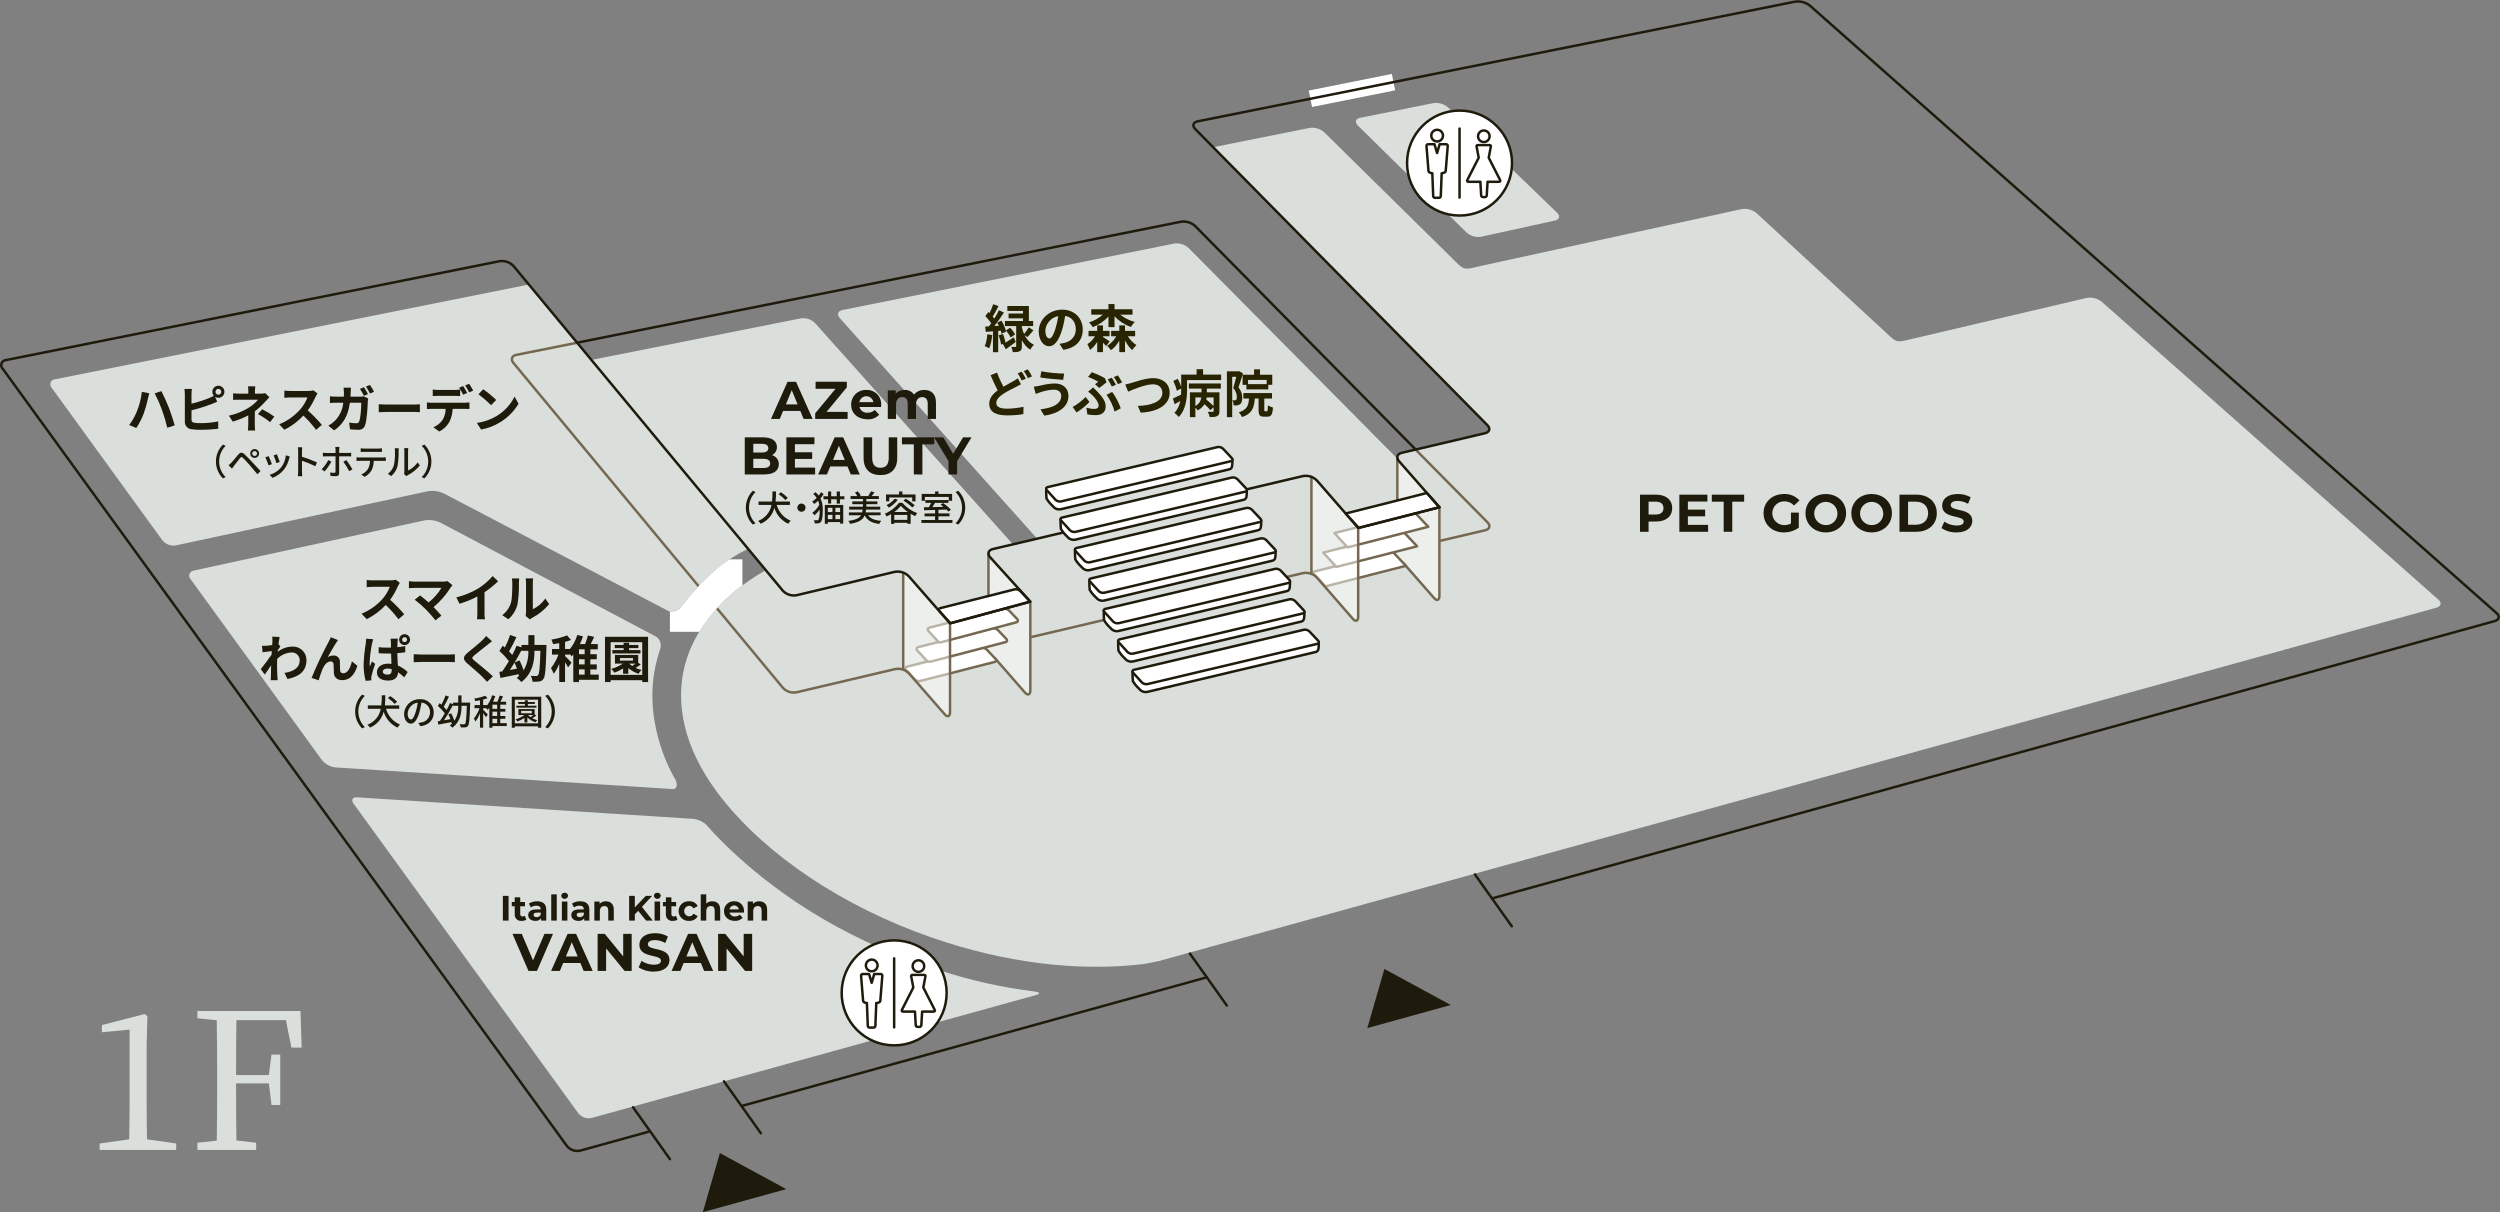 <?xml version="1.0" encoding="utf-8"?>
<!-- Generator: Adobe Illustrator 27.9.0, SVG Export Plug-In . SVG Version: 6.00 Build 0)  -->
<svg version="1.1" id="レイヤー_1" xmlns="http://www.w3.org/2000/svg" xmlns:xlink="http://www.w3.org/1999/xlink" x="0px"
	 y="0px" width="923.557px" height="447.812px" viewBox="0 0 923.557 447.812" style="enable-background:new 0 0 923.557 447.812;"
	 xml:space="preserve">
<rect x="0" y="0" width="923.557" height="447.812" fill="#808080" stroke="none"/>
<style type="text/css">
	.st0{enable-background:new    ;}
	.st1{fill:#DADFDB;}
	.st2{fill:#DAE0DC;}
	.st3{fill:none;}
	.st4{fill:none;stroke:#1F1B0C;stroke-width:0.927;stroke-linecap:round;stroke-linejoin:round;}
	.st5{fill:none;stroke:#FFFFFF;stroke-width:6.181;stroke-miterlimit:10;}
	.st6{opacity:0.5;fill:#FFFFFF;enable-background:new    ;}
	.st7{fill:none;stroke:#756851;stroke-width:0.927;stroke-linecap:round;stroke-linejoin:round;}
	.st8{fill:#FFFFFF;}
	.st9{fill:none;stroke:#756851;stroke-width:0.927;stroke-linejoin:round;}
	.st10{fill:none;stroke:#1F1B0C;stroke-width:0.927;stroke-linejoin:round;}
	.st11{fill:#FFFFFF;stroke:#756851;stroke-width:0.927;stroke-linejoin:round;}
	.st12{fill:#FFFFFF;stroke:#1F1B0C;stroke-width:0.927;stroke-linejoin:round;}
	.st13{fill:#FFFFFF;stroke:#1F1B0C;stroke-width:0.927;stroke-linecap:round;stroke-linejoin:round;}
	.st14{fill:#1F1B0C;}
	.st15{fill:#282300;}
</style>
<g id="グループ_1651" transform="translate(-498.527 -514.549)">
	<g class="st0">
		<path class="st1" d="M563.618,936.981v2.381h-28.283v-2.381l10.921-1.539c0.07-4.061,0.14-8.191,0.14-12.252v-28.283l-10.221,0.98
			v-2.66l15.752-4.061l1.05,0.77l-0.28,10.992v22.262c0,4.061,0.07,8.191,0.14,12.252L563.618,936.981z"/>
		<path class="st1" d="M585.877,891.406c-0.14,6.65-0.14,13.371-0.14,20.301h12.111l0.98-7.561h3.22v18.623h-3.22l-0.98-7.98
			h-12.111c0,7.49,0,14.352,0.14,21.072l7.281,0.84v2.66h-21.703v-2.66l7.141-0.771c0.14-6.721,0.14-13.441,0.14-20.301v-3.781
			c0-6.861,0-13.65-0.14-20.371l-7.141-0.771v-2.66h38.084l0.42,13.512h-3.781l-2.03-10.15H585.877z"/>
	</g>
	<g id="グループ_1649" transform="translate(657.549 88.382)">
		<g id="グループ_1613">
			<g id="グループ_1611">
				<path id="パス_1102" class="st1" d="M152.21,540.692c-1.711,0.343-2.158,1.687-0.994,2.987l72.9,81.472l98.234-22.98
					c1.895-0.334,3.833,0.29,5.177,1.668l10.518,12.044l19.133-4.812V595.6l-77.1-77.818c-1.449-1.311-3.405-1.911-5.34-1.636
					L152.21,540.692z"/>
			</g>
			<g id="グループ_1612">
				<path id="パス_1103" class="st2" d="M363.96,592.238l-2.229-2.259l-79.183-80.258l0,0l79.183,80.258L363.96,592.238z"/>
			</g>
		</g>
		<g id="グループ_1616">
			<g id="グループ_1614">
				<path id="パス_1104" class="st1" d="M127.485,641.147c1.114,1.343,3.23,4.346,5.194,4.909c0.981,0.107,1.97,0.103,2.95-0.011
					c1.336-0.357,35.523-8.506,36.512-8.718c0.84-0.157,1.708-0.06,2.492,0.279c0.587,0.213,1.134,0.524,1.617,0.92
					c0.316,0.507,10.807,12.082,10.807,12.082c0.81,0.81,1.627,0.231,3.315-0.215l15.616-4.322c0.451-0.007,0.254-1.522,0.254-3.267
					v-11.587c0-1.745,0.068-1.906,1.767-2.3l7.165-1.659l-73.106-81.743c-1.373-1.369-3.309-2.014-5.229-1.74l-77.372,15.366
					L127.485,641.147z"/>
			</g>
			<g id="グループ_1615">
				<path id="パス_1105" class="st2" d="M54.181,552.768h0.008l0,0H54.181z"/>
			</g>
		</g>
		<path id="パス_1106" class="st3" d="M280.319,507.462l-141.452,28.457l-84.686,16.849l75.945,91.563
			c0.615,0.865,1.521,1.477,2.553,1.725c1.052,0.148,2.122,0.103,3.158-0.132l36.3-8.6c0.841-0.101,1.694-0.006,2.492,0.279
			c0.845,0.244,1.606,0.716,2.2,1.364L187.3,651.2l18.832-4.84v-16.911l13.617-3.277l105.692-24.724l12.6,14.435l17.712-4.689
			v-17.027l8.2-1.929L280.319,507.462z"/>
		<path id="パス_1107" class="st4" d="M363.96,592.238l-81.471-82.576c-1.411-1.277-3.316-1.86-5.2-1.593l-223.108,44.7"/>
		<path id="パス_1108" class="st1" d="M741.788,647.693L617.349,537.6c-1.543-1.216-3.531-1.717-5.466-1.378l-64.412,15.107
			c-1.7,0.4-4.222,1.159-5.594,0.863s-3.3-2.36-4.588-3.544l-47.431-43.768c-1.516-1.247-3.494-1.785-5.433-1.476l-96.825,21.1
			c-1.706,0.371-4.144,1.187-5.592,0.8s-3.338-2.513-4.582-3.737l-47.265-46.547c-1.472-1.291-3.434-1.875-5.373-1.6l-35.641,7.141
			L390.3,583.092c0,0,1.109,0.82,1,1.791s-1.443,1.258-1.443,1.258l-31.412,7.393l-1.269,1.146v16.391l-19.133,4.812l-10.2-11.771
			c-0.692-0.877-1.627-1.532-2.688-1.882c-0.951-0.217-1.93-0.277-2.9-0.178l-114.883,27.041c-0.397,0.208-0.751,0.489-1.045,0.827
			c-0.151,0.27-0.217,0.579-0.191,0.887v15.557L187.3,651.2l-10.463-12.23c-0.764-0.646-1.664-1.113-2.633-1.364
			c-1.263-0.234-2.561-0.206-3.812,0.083c0,0-35.75,8.949-37.713,8.367c-1.292-0.464-2.401-1.329-3.168-2.467l-5.635-6.793
			c-16.535,9.324-27.517,22.732-30.46,37.569c-2.964,14.951,1.882,31.018,14.016,46.465c16.935,21.556,45.243,40.389,77.666,51.665
			c26.824,9.331,53.831,12.675,77.952,9.865c1.172-0.137,6.114-1.178,6.114-1.178l71.085-19.662l104.995-29.042l73.042-20.2
			l222.82-61.633C742.788,650.176,743.095,648.849,741.788,647.693z"/>
		<path id="パス_1109" class="st1" d="M92.606,650.29c-1.074,1.376-3.14,2.423-4.686,1.613L4.9,608.443
			c-1.848-0.849-3.907-1.128-5.914-0.8l-93.067,20.011c-1.876,0.303-3.771-0.422-4.966-1.9l-40.859-56.286
			c-0.725-0.746-0.707-1.938,0.039-2.663c0.326-0.316,0.755-0.504,1.208-0.529L36.36,531.282l80.958,97.608
			c-4.145,2.037-8.05,4.529-11.643,7.43c-3.815,3.311-7.343,6.939-10.548,10.843C94.269,648.188,93.429,649.23,92.606,650.29z"/>
		<path id="パス_1110" class="st1" d="M382.768,512.084c1.467,1.289,3.433,1.856,5.361,1.546l27.258-5.985
			c1.705-0.374,2.072-1.672,0.817-2.885l-40.3-38.919c-1.486-1.28-3.452-1.857-5.394-1.581l-27.059,5.421
			c-1.712,0.343-2.094,1.625-0.851,2.85L382.768,512.084z"/>
		<line id="線_15" class="st5" x1="325.077" y1="462.647" x2="355.762" y2="456.499"/>
		<path id="パス_1111" class="st6" d="M206.136,631.889l-0.644,34.231l14.346,16.124c0,0,0.544,0.8,1.182,0.374
			c0.401-0.354,0.618-0.872,0.587-1.406v-32.79"/>
		<path id="パス_1112" class="st7" d="M208.706,669.519l10.86,12.432c1.123,1.276,2.041,0.929,2.041-0.77v-32.759"/>
		<line id="線_16" class="st7" x1="206.136" y1="630.807" x2="206.136" y2="662.286"/>
		<path id="パス_1113" class="st6" d="M357.183,595.6l-0.672,35.507l14.406,16.2l1.158,0.53l0.654-0.921v-33.423"/>
		<path id="パス_1114" class="st7" d="M359.578,634.362l11.112,12.657c1.121,1.277,2.039,0.932,2.039-0.768v-32.758"/>
		<line id="線_17" class="st7" x1="357.183" y1="595.598" x2="357.183" y2="627.249"/>
		<path id="パス_1115" class="st7" d="M373.287,625.891l16.368-3.852c1.655-0.39,2.031-1.7,0.836-2.907l-26.472-26.794"/>
		<g id="グループ_1622">
			<g id="グループ_1621">
				<g id="グループ_1617">
					<path id="パス_1116" class="st8" d="M208.358,670.723c0.367-0.028,0.643-0.348,0.615-0.716
						c-0.015-0.193-0.112-0.369-0.267-0.484l-3.214-3.4c-0.547-0.517-1.309-0.738-2.048-0.595l-27.369,6.919
						c-0.373,0.026-0.654,0.349-0.628,0.722c0.014,0.194,0.11,0.373,0.265,0.492l3.174,3.467c0.536,0.525,1.296,0.752,2.032,0.606
						L208.358,670.723z"/>
					<path id="パス_1117" class="st9" d="M208.358,670.723c0.367-0.028,0.643-0.348,0.615-0.716
						c-0.015-0.193-0.112-0.369-0.267-0.484l-3.214-3.4c-0.547-0.517-1.309-0.738-2.048-0.595l-27.369,6.919
						c-0.373,0.026-0.654,0.349-0.628,0.722c0.014,0.194,0.11,0.373,0.265,0.492l3.174,3.467c0.536,0.525,1.296,0.752,2.032,0.606
						L208.358,670.723z"/>
				</g>
				<g id="グループ_1618">
					<path id="パス_1118" class="st8" d="M209.613,658.908c-0.547-0.516-1.31-0.737-2.048-0.594l-27.365,6.919
						c-0.373,0.027-0.654,0.352-0.627,0.725c0.014,0.193,0.11,0.371,0.263,0.489l3.174,3.468c0.264,0.316,0.606,0.557,0.992,0.7
						c0.35,0.04,0.704,0.006,1.039-0.1l27.339-7.118c0.366-0.028,0.64-0.348,0.612-0.714c-0.014-0.177-0.097-0.341-0.233-0.456
						l-0.079-0.088L209.613,658.908z"/>
					<path id="パス_1119" class="st9" d="M209.613,658.908c-0.547-0.516-1.31-0.737-2.048-0.594l-27.365,6.919
						c-0.373,0.027-0.654,0.352-0.627,0.725c0.014,0.193,0.11,0.371,0.263,0.489l3.174,3.468c0.264,0.316,0.606,0.557,0.992,0.7
						c0.35,0.04,0.704,0.006,1.039-0.1l27.339-7.118c0.366-0.028,0.64-0.348,0.612-0.714c-0.014-0.177-0.097-0.341-0.233-0.456
						l-0.079-0.088L209.613,658.908z"/>
				</g>
				<g id="グループ_1619">
					<path id="パス_1120" class="st8" d="M213.735,651.7c-0.548-0.516-1.311-0.737-2.05-0.594l-27.368,6.919
						c-0.374,0.026-0.655,0.35-0.629,0.724c0.014,0.194,0.11,0.373,0.265,0.491l3.174,3.467c0.257,0.317,0.565,0.587,0.913,0.8
						c0.379-0.023,0.754-0.093,1.116-0.21l27.239-7.227c0.364-0.027,0.637-0.344,0.61-0.708c-0.012-0.162-0.083-0.314-0.2-0.427
						c-0.02-0.026-0.065-0.077-0.09-0.1L213.735,651.7z"/>
					<path id="パス_1121" class="st9" d="M213.735,651.7c-0.548-0.516-1.311-0.737-2.05-0.594l-27.368,6.919
						c-0.374,0.026-0.655,0.35-0.629,0.724c0.014,0.194,0.11,0.373,0.265,0.491l3.174,3.467c0.257,0.317,0.565,0.587,0.913,0.8
						c0.379-0.023,0.754-0.093,1.116-0.21l27.239-7.227c0.364-0.027,0.637-0.344,0.61-0.708c-0.012-0.162-0.083-0.314-0.2-0.427
						c-0.02-0.026-0.065-0.077-0.09-0.1L213.735,651.7z"/>
				</g>
				<g id="グループ_1620">
					<path id="パス_1122" class="st8" d="M220.414,648.745c0.371-0.031,0.647-0.358,0.616-0.729
						c-0.016-0.195-0.117-0.373-0.275-0.489l-2.652-2.971c-0.636-0.541-1.474-0.783-2.3-0.664l-27.369,6.919
						c-0.374,0.026-0.655,0.35-0.629,0.724c0.014,0.194,0.11,0.373,0.265,0.491l3.174,3.467l0.835,0.911l1.193-0.322
						L220.414,648.745z"/>
					<path id="パス_1123" class="st10" d="M220.414,648.745c0.371-0.031,0.647-0.358,0.616-0.729
						c-0.016-0.195-0.117-0.373-0.275-0.489l-2.9-3.042c-0.549-0.516-1.312-0.736-2.051-0.593l-27.369,6.919
						c-0.374,0.026-0.655,0.35-0.629,0.724c0.014,0.194,0.11,0.373,0.265,0.491l3.174,3.467l0.835,0.911l1.193-0.322
						L220.414,648.745z"/>
				</g>
			</g>
		</g>
		<g id="グループ_1624">
			<g id="グループ_1623">
				<path id="パス_1124" class="st11" d="M360.367,635.186l-4.913-5.195l-29.766,7.524l4.844,5.291L360.367,635.186z"/>
				<path id="パス_1125" class="st11" d="M359.575,622.781l-29.766,7.524l4.844,5.291l0,0l29.835-7.62l0,0L359.575,622.781z"/>
				<path id="パス_1126" class="st11" d="M363.7,615.57l-29.765,7.524l4.844,5.291l0,0l29.835-7.62l0,0L363.7,615.57z"/>
				<path id="パス_1127" class="st12" d="M372.729,613.554l-4.621-5.268l-30.057,7.6l4.844,5.291l0,0l29.835-7.62L372.729,613.554
					z"/>
			</g>
		</g>
		<path id="パス_1128" class="st6" d="M191.939,656.458v32.094c0,0,0.11,2.059-0.564,2.2s-1.541-0.857-1.541-0.857l-13.039-14.947
			l-2.162-1.172v-36.17l2.2,1.364l15.1,17.488"/>
		<path id="パス_1129" class="st6" d="M342.751,621.227v32.314c0,0,0.425,1.479-0.418,1.914s-1.814-0.938-1.814-0.938
			l-13.731-15.741l-1.343-0.614V602.23"/>
		<line id="線_18" class="st7" x1="174.633" y1="673.244" x2="174.633" y2="637.906"/>
		<path id="パス_1130" class="st7" d="M191.939,656.4v32.812c0,1.7-0.914,2.042-2.031,0.761l-13.113-15.032
			c-1.308-1.342-3.195-1.949-5.04-1.621l-36.579,8.61c-1.837,0.328-3.714-0.302-4.981-1.671L30.657,560.255
			c-1.085-1.309-0.609-2.652,1.057-2.986l22.467-4.5"/>
		<line id="線_19" class="st7" x1="325.445" y1="638.161" x2="325.445" y2="602.375"/>
		<path id="パス_1131" class="st7" d="M342.72,621.174v32.775c0,1.7-0.913,2.042-2.029,0.76l-13.245-15.22
			c-1.306-1.344-3.193-1.952-5.037-1.623l-100.184,23.579"/>
		<g id="グループ_1627">
			<circle id="楕円形_9" class="st13" cx="380.167" cy="486.406" r="19.39"/>
			<g id="グループ_1625">
				<path id="パス_1132" class="st13" d="M371.885,478.43c1.192,0.001,2.158-0.965,2.159-2.157s-0.965-2.158-2.157-2.159
					s-2.158,0.965-2.159,2.157c0,0.001,0,0.001,0,0.002C369.729,477.464,370.694,478.429,371.885,478.43z"/>
				<path id="パス_1133" class="st13" d="M375.2,479.453h-2.388l-0.945,3.246l-0.971-3.246h-2.343
					c-0.331-0.001-0.601,0.267-0.601,0.599c0,0.013,0,0.025,0.001,0.038l0.731,9.14c0.039,0.37,0.302,0.679,0.662,0.775l0.758,0.167
					l0.33,8.429c0.017,0.355,0.309,0.635,0.664,0.638h1.475c0.355-0.004,0.646-0.283,0.664-0.638l0.33-8.415l0.84-0.183
					c0.359-0.096,0.622-0.403,0.662-0.773l0.731-9.14c0.02-0.331-0.231-0.615-0.562-0.636
					C375.225,479.453,375.213,479.453,375.2,479.453z"/>
			</g>
			<g id="グループ_1626">
				<circle id="楕円形_10" class="st13" cx="389.136" cy="476.511" r="2.134"/>
				<path id="パス_1134" class="st13" d="M395.138,492.652l-4.2-8.226l0.791-4.147c0.053-0.22-0.083-0.441-0.303-0.494
					c-0.038-0.009-0.076-0.013-0.115-0.011h-4.434c-0.227-0.01-0.419,0.165-0.43,0.392c-0.002,0.038,0.002,0.076,0.011,0.113
					l0.791,4.146l-4.2,8.227c-0.14,0.188-0.101,0.455,0.087,0.595c0.093,0.069,0.21,0.097,0.324,0.078h4.391l0.3,5.022
					c0.026,0.352,0.317,0.625,0.669,0.63h0.725c0.352-0.005,0.643-0.279,0.669-0.63l0.3-5.022h4.221
					c0.233,0.033,0.448-0.13,0.481-0.363C395.231,492.852,395.203,492.741,395.138,492.652z"/>
			</g>
			<line id="線_20" class="st4" x1="380.167" y1="473.658" x2="380.167" y2="499.154"/>
		</g>
		<path id="パス_1135" class="st1" d="M84.914,665.733c0.545-1.722-0.189-3.59-1.761-4.48L3.66,619.228
			c-1.843-0.856-3.901-1.138-5.906-0.808l-85.1,18.509c-1.058,0.085-1.847,1.012-1.762,2.07c0.035,0.44,0.221,0.854,0.526,1.173
			l48.445,66.728c1.255,1.54,3.059,2.533,5.031,2.771l124.545,7.985c1.742,0.111,1.817-1.662,1.159-3.279
			c0,0-12.335-19.413-7.488-42.06C83.808,669.06,84.914,665.733,84.914,665.733z"/>
		<path id="パス_1136" class="st1" d="M101.909,730.836c-1.291-1.16-2.9-1.907-4.619-2.143l-124.379-7.974
			c-1.742-0.112-2.328,0.952-1.3,2.365l83.011,114.357c1.178,1.466,3.088,2.134,4.923,1.722l164.273-45.438
			c0.255-0.07,1.173-0.278,0.954-0.709c-0.167-0.328-0.643-0.413-0.969-0.468c-0.377-0.063-0.791-0.143-1.168-0.178
			c-11.652-1.453-23.137-4.019-34.3-7.661c-15.068-4.71-29.563-11.086-43.217-19.009
			C117.355,749.536,101.909,730.836,101.909,730.836z"/>
		<line id="線_21" class="st4" x1="286.789" y1="787.209" x2="115.005" y2="834.725"/>
		<path id="パス_1137" class="st4" d="M370.1,610.555l-12.277-13.995c-1.151-1.312-0.7-2.713,1-3.112l30.755-7.239
			c1.7-0.4,2.086-1.744,0.861-2.986L282.548,473.872c-1.226-1.242-0.829-2.539,0.882-2.882l220.693-44.215
			c1.955-0.277,3.937,0.257,5.488,1.479l253.645,224.4c1.307,1.156,1,2.483-0.682,2.948L451.1,741.759l-6.117,1.692l-52.835,14.614"
			/>
		<path id="パス_1138" class="st4" d="M340.446,618.58l2.3,2.647l29.978-7.673l-2.63-3"/>
		<path id="パス_1139" class="st4" d="M217.79,644.211l-10.99-12.13c-1.172-1.293-0.741-2.678,0.958-3.078l114.569-26.966
			c1.893-0.338,3.831,0.285,5.173,1.663l12.95,14.876"/>
		<path id="パス_1140" class="st4" d="M188.254,652.246l3.685,4.212l29.668-8.035l-3.817-4.212"/>
		<path id="パス_1141" class="st4" d="M81.145,844.091l-25.822,7.142c-1.835,0.413-3.745-0.255-4.923-1.722l-208.435-287.134
			c-0.724-0.747-0.706-1.939,0.041-2.663c0.325-0.315,0.754-0.503,1.206-0.528l182.361-36.535c1.907-0.274,3.827,0.406,5.137,1.819
			l99.432,119.881c1.3,1.406,3.229,2.05,5.113,1.707l36.291-8.644c1.893-0.342,3.832,0.278,5.177,1.653l11.531,13.179"/>
		<g id="グループ_1630">
			<circle id="楕円形_11" class="st13" cx="171.298" cy="792.956" r="19.39"/>
			<g id="グループ_1628">
				<path id="パス_1142" class="st13" d="M163.016,784.98c1.192,0.001,2.158-0.965,2.159-2.157
					c0.001-1.192-0.965-2.158-2.157-2.159c-1.192-0.001-2.158,0.965-2.159,2.157c0,0,0,0.001,0,0.001
					C160.859,784.013,161.825,784.979,163.016,784.98z"/>
				<path id="パス_1143" class="st13" d="M166.327,786h-2.388l-0.945,3.246L162.023,786h-2.344
					c-0.331-0.001-0.601,0.267-0.601,0.599c0,0.013,0,0.026,0.001,0.039l0.732,9.14c0.039,0.37,0.302,0.677,0.661,0.774l0.758,0.168
					l0.331,8.428c0.017,0.355,0.308,0.634,0.663,0.638h1.476c0.355-0.004,0.646-0.283,0.664-0.638l0.33-8.414l0.84-0.183
					c0.359-0.096,0.622-0.403,0.662-0.773l0.731-9.14c0.021-0.331-0.23-0.616-0.561-0.637C166.353,786,166.34,786,166.327,786z"/>
			</g>
			<g id="グループ_1629">
				<circle id="楕円形_12" class="st13" cx="180.267" cy="783.06" r="2.134"/>
				<path id="パス_1144" class="st13" d="M186.269,799.2l-4.2-8.227l0.791-4.146c0.053-0.221-0.084-0.443-0.304-0.495
					c-0.037-0.009-0.075-0.013-0.114-0.011h-4.434c-0.227-0.011-0.419,0.165-0.43,0.391c-0.002,0.039,0.002,0.077,0.011,0.115
					l0.791,4.146l-4.2,8.227c-0.14,0.189-0.1,0.455,0.089,0.594c0.092,0.068,0.209,0.096,0.322,0.078h4.391l0.295,5.022
					c0.026,0.352,0.316,0.625,0.669,0.63h0.725c0.352-0.005,0.643-0.279,0.669-0.63l0.295-5.022h4.221
					c0.231,0.039,0.451-0.116,0.49-0.347C186.366,799.41,186.338,799.293,186.269,799.2z"/>
			</g>
			<line id="線_22" class="st4" x1="171.298" y1="780.208" x2="171.298" y2="805.704"/>
		</g>
		<path id="パス_1145" class="st14" d="M106.912,852.131l-6.3,21.849l30.824-8.526L106.912,852.131z"/>
		<line id="線_23" class="st4" x1="74.841" y1="835.222" x2="88.466" y2="854.389"/>
		<line id="線_24" class="st4" x1="108.427" y1="825.639" x2="122.052" y2="844.806"/>
		<line id="線_25" class="st4" x1="280.567" y1="778.457" x2="294.192" y2="797.624"/>
		<path id="パス_1146" class="st14" d="M352.4,784.115l-6.3,21.849l30.824-8.526L352.4,784.115z"/>
		<line id="線_26" class="st4" x1="385.851" y1="749.2" x2="399.476" y2="768.367"/>
		<g id="グループ_1642">
			<g id="グループ_1633">
				<g id="グループ_1631">
					<path id="パス_1147" class="st13" d="M259.389,674.117c-0.043,1.219-0.012,2.44,0.091,3.655
						c0.644,1.088,1.454,2.069,2.4,2.908c0.688,0.903,1.837,1.326,2.946,1.084l62.258-14.75c1.21-0.281,1.049-1.9,1.077-3.473
						l-3.46-2.532L259.389,674.117z"/>
				</g>
				<g id="グループ_1632">
					<path id="パス_1148" class="st13" d="M324.707,659.431c-0.547-0.52-1.307-0.749-2.05-0.617l-62.643,14.765
						c-0.368,0.014-0.654,0.323-0.64,0.691c0.008,0.202,0.106,0.389,0.268,0.509l3.162,3.478c0.536,0.528,1.294,0.762,2.034,0.63
						l62.714-14.858c0.361-0.014,0.643-0.319,0.629-0.68c-0.008-0.201-0.108-0.388-0.272-0.506L324.707,659.431z"/>
				</g>
			</g>
			<g id="グループ_1634">
				<path id="パス_1149" class="st13" d="M254.072,662.87c-0.044,1.219-0.014,2.44,0.09,3.655c0.644,1.088,1.454,2.069,2.4,2.908
					c0.688,0.903,1.837,1.326,2.946,1.084l62.258-14.75c1.21-0.281,1.049-1.9,1.077-3.473l-3.46-2.532L254.072,662.87z"/>
				<path id="パス_1150" class="st13" d="M319.389,648.184c-0.546-0.52-1.307-0.749-2.049-0.617l-62.64,14.765
					c-0.368,0.014-0.654,0.323-0.64,0.691c0.008,0.202,0.106,0.389,0.268,0.509l3.162,3.478c0.536,0.528,1.295,0.762,2.035,0.63
					l62.714-14.858c0.361-0.015,0.642-0.32,0.628-0.681c-0.008-0.201-0.108-0.387-0.272-0.505L319.389,648.184z"/>
			</g>
			<g id="グループ_1635">
				<path id="パス_1151" class="st13" d="M248.754,651.623c-0.044,1.219-0.014,2.44,0.09,3.655c0.644,1.088,1.454,2.069,2.4,2.908
					c0.689,0.903,1.838,1.326,2.947,1.084l62.257-14.75c1.21-0.281,1.049-1.9,1.078-3.473l-3.461-2.533L248.754,651.623z"/>
				<path id="パス_1152" class="st13" d="M314.071,636.937c-0.546-0.52-1.307-0.749-2.049-0.617l-62.644,14.765
					c-0.368,0.014-0.654,0.323-0.64,0.691c0.008,0.202,0.106,0.389,0.268,0.509l3.162,3.478c0.536,0.528,1.295,0.762,2.035,0.63
					l62.714-14.858c0.361-0.014,0.643-0.319,0.629-0.68c-0.008-0.201-0.108-0.388-0.272-0.506L314.071,636.937z"/>
			</g>
			<g id="グループ_1636">
				<path id="パス_1153" class="st13" d="M243.436,640.376c-0.044,1.219-0.014,2.439,0.09,3.654c0.644,1.088,1.454,2.07,2.4,2.909
					c0.688,0.903,1.837,1.326,2.946,1.084l62.257-14.75c1.21-0.281,1.05-1.9,1.078-3.474l-3.461-2.532L243.436,640.376z"/>
				<path id="パス_1154" class="st13" d="M308.753,625.69c-0.546-0.52-1.307-0.75-2.049-0.618l-62.644,14.766
					c-0.368,0.015-0.654,0.324-0.639,0.692c0.008,0.201,0.107,0.388,0.268,0.508l3.162,3.478c0.536,0.527,1.294,0.762,2.034,0.63
					l62.715-14.86c0.361-0.014,0.643-0.319,0.629-0.68c-0.008-0.201-0.108-0.388-0.272-0.506L308.753,625.69z"/>
			</g>
			<g id="グループ_1637">
				<path id="パス_1155" class="st13" d="M238.118,629.129c-0.043,1.219-0.013,2.439,0.09,3.654
					c0.646,1.089,1.457,2.07,2.405,2.909c0.688,0.903,1.837,1.325,2.946,1.083l62.258-14.749c1.21-0.282,1.049-1.9,1.077-3.474
					l-3.461-2.532L238.118,629.129z"/>
				<path id="パス_1156" class="st13" d="M303.436,614.443c-0.546-0.52-1.307-0.75-2.05-0.618l-62.643,14.766
					c-0.368,0.014-0.654,0.323-0.64,0.691c0.008,0.202,0.106,0.389,0.268,0.509l3.162,3.478c0.536,0.527,1.294,0.762,2.034,0.63
					l62.714-14.858c0.361-0.014,0.643-0.319,0.629-0.68c-0.008-0.201-0.108-0.388-0.272-0.506L303.436,614.443z"/>
			</g>
			<g id="グループ_1638">
				<path id="パス_1157" class="st13" d="M232.8,617.882c-0.044,1.219-0.014,2.439,0.09,3.654c0.644,1.089,1.454,2.07,2.4,2.909
					c0.688,0.902,1.837,1.325,2.946,1.083l62.258-14.75c1.21-0.281,1.049-1.9,1.077-3.473l-3.46-2.532L232.8,617.882z"/>
				<path id="パス_1158" class="st13" d="M298.118,603.2c-0.546-0.52-1.307-0.75-2.05-0.618l-62.643,14.765
					c-0.368,0.016-0.654,0.327-0.638,0.695c0.008,0.2,0.106,0.385,0.266,0.505l3.162,3.478c0.536,0.527,1.295,0.762,2.035,0.63
					l62.714-14.859c0.361-0.015,0.642-0.32,0.628-0.681c-0.008-0.201-0.108-0.387-0.272-0.505L298.118,603.2z"/>
			</g>
			<g id="グループ_1641">
				<g id="グループ_1639">
					<path id="パス_1159" class="st13" d="M227.483,606.635c-0.044,1.219-0.014,2.439,0.09,3.654
						c0.644,1.089,1.454,2.07,2.4,2.909c0.689,0.903,1.838,1.325,2.947,1.083l62.257-14.75c1.21-0.281,1.049-1.9,1.077-3.473
						l-3.46-2.532L227.483,606.635z"/>
				</g>
				<g id="グループ_1640">
					<path id="パス_1160" class="st13" d="M292.8,591.949c-0.546-0.52-1.307-0.75-2.049-0.618L228.107,606.1
						c-0.368,0.016-0.654,0.327-0.638,0.695c0.008,0.2,0.106,0.385,0.266,0.505l3.162,3.478c0.536,0.527,1.295,0.762,2.035,0.629
						l62.714-14.858c0.361-0.015,0.642-0.32,0.628-0.681c-0.008-0.201-0.108-0.387-0.272-0.505L292.8,591.949z"/>
				</g>
			</g>
		</g>
		<path id="パス_1161" class="st8" d="M115.239,642.41v-9.61H110.5c-1.688,1.06-3.301,2.235-4.827,3.517
			c-3.815,3.311-7.343,6.939-10.548,10.843c-0.858,1.028-1.698,2.07-2.521,3.127c-0.945,1.316-2.532,2.011-4.14,1.813v7.473h10.823
			C103.457,652.884,108.873,647.058,115.239,642.41z"/>
		<g id="グループ_1643">
			<path id="パス_1162" class="st14" d="M136.639,577.98h-6.368l-1.214,2.939H125.8l6.113-13.715h3.135l6.132,13.715h-3.33
				L136.639,577.98z M135.639,575.57l-2.175-5.251l-2.175,5.251H135.639z"/>
			<path id="パス_1163" class="st14" d="M154.113,578.333v2.586h-11.99v-2.058l7.523-9.071h-7.366v-2.59h11.539v2.057l-7.5,9.072
				L154.113,578.333z"/>
			<path id="パス_1164" class="st14" d="M166.456,576.51h-7.975c0.339,1.359,1.625,2.261,3.018,2.117
				c0.985,0.039,1.942-0.33,2.645-1.02l1.626,1.764c-1.127,1.182-2.72,1.805-4.35,1.7c-3.644,0-6.015-2.292-6.015-5.427
				c-0.037-2.964,2.337-5.396,5.3-5.433c0.108-0.001,0.215,0.001,0.323,0.006c2.878-0.151,5.334,2.059,5.485,4.937
				c0.009,0.176,0.01,0.353,0.001,0.529C166.514,575.923,166.475,576.256,166.456,576.51z M158.442,574.727h5.192
				c-0.243-1.434-1.602-2.399-3.036-2.156C159.494,572.758,158.629,573.623,158.442,574.727z"/>
			<path id="パス_1165" class="st14" d="M186.752,574.884v6.035H183.7v-5.565c0-1.7-0.764-2.488-2-2.488
				c-1.371,0-2.331,0.882-2.331,2.763v5.29h-3.057v-5.565c0-1.7-0.725-2.488-2-2.488c-1.352,0-2.312,0.882-2.312,2.763v5.29h-3.057
				v-10.541h2.92v1.214c0.849-0.921,2.06-1.422,3.311-1.371c1.378-0.073,2.694,0.581,3.468,1.724c0.932-1.131,2.335-1.768,3.8-1.724
				C184.949,570.221,186.752,571.671,186.752,574.884z"/>
			<path id="パス_1166" class="st14" d="M128.686,597.7c0,2.371-1.881,3.742-5.486,3.742h-7.093v-13.715h6.7
				c3.428,0,5.192,1.431,5.192,3.567c0.025,1.273-0.684,2.446-1.822,3.016C127.7,594.718,128.741,596.124,128.686,597.7z
				 M119.261,590.118v3.232h3.155c1.547,0,2.39-0.549,2.39-1.626s-0.843-1.606-2.39-1.606H119.261z M125.492,597.367
				c0-1.156-0.882-1.7-2.528-1.7h-3.7v3.388h3.7C124.61,599.051,125.492,598.543,125.492,597.367L125.492,597.367z"/>
			<path id="パス_1167" class="st14" d="M142.1,598.9v2.547h-10.62v-13.72h10.37v2.547h-7.21v2.979h6.367v2.468h-6.367v3.179
				H142.1z"/>
			<path id="パス_1168" class="st14" d="M154.054,598.5h-6.367l-1.215,2.938h-3.252l6.113-13.715h3.134l6.133,13.715h-3.331
				L154.054,598.5z M153.054,596.089l-2.175-5.251l-2.174,5.251H153.054z"/>
			<path id="パス_1169" class="st14" d="M160.009,595.408v-7.681h3.174v7.563c0,2.606,1.136,3.683,3.056,3.683
				c1.94,0,3.057-1.077,3.057-3.683v-7.563h3.135v7.681c0,4.036-2.312,6.269-6.211,6.269S160.009,599.444,160.009,595.408z"/>
			<path id="パス_1170" class="st14" d="M178.561,590.313h-4.389v-2.586h11.952v2.586h-4.389v11.129h-3.174L178.561,590.313z"/>
			<path id="パス_1171" class="st14" d="M194.547,596.583v4.859h-3.173v-4.9l-5.31-8.817h3.37l3.664,6.094l3.663-6.094h3.115
				L194.547,596.583z"/>
			<path id="パス_1172" class="st14" d="M119.093,607.466l0.992,0.47c-3.188,3.166-3.206,8.318-0.04,11.506
				c0.013,0.013,0.027,0.027,0.04,0.04l-0.992,0.471C115.645,616.505,115.645,610.914,119.093,607.466z"/>
			<path id="パス_1173" class="st14" d="M127.908,612.7c0.736,2.637,2.643,4.79,5.173,5.838c-0.352,0.334-0.655,0.717-0.9,1.136
				c-2.468-1.142-4.334-3.279-5.133-5.878c-0.668,2.65-2.554,4.826-5.081,5.865c-0.244-0.409-0.564-0.768-0.941-1.058
				c2.58-0.95,4.464-3.195,4.951-5.9h-4.781v-1.253h4.99c0.121-1.237,0.173-2.48,0.156-3.723h1.32
				c0.006,1.243-0.051,2.486-0.17,3.723h5.3v1.25H127.908z M131.108,610.91c-0.734-0.828-1.573-1.556-2.495-2.168l0.836-0.732
				c0.936,0.584,1.796,1.282,2.56,2.078L131.108,610.91z"/>
			<path id="パス_1174" class="st14" d="M138.565,613.71c-0.001,0.837-0.679,1.515-1.516,1.514
				c-0.837-0.001-1.515-0.679-1.514-1.516c0.001-0.836,0.679-1.514,1.515-1.514C137.887,612.194,138.565,612.872,138.565,613.71
				C138.565,613.709,138.565,613.71,138.565,613.71z"/>
			<path id="パス_1175" class="st14" d="M145.251,608.707c-0.343,0.553-0.732,1.078-1.162,1.567
				c0.63,1.397,0.917,2.924,0.836,4.454c0,1.8-0.143,3.527-0.679,4.258c-0.191,0.243-0.466,0.406-0.771,0.457
				c-0.499,0.095-1.009,0.121-1.515,0.078c-0.008-0.411-0.125-0.812-0.339-1.162c0.443,0.036,0.888,0.041,1.332,0.013
				c0.163-0.012,0.311-0.098,0.4-0.235c0.366-1.11,0.502-2.283,0.4-3.448v-0.235c-0.536,0.777-1.173,1.48-1.894,2.09
				c-0.228-0.344-0.505-0.652-0.823-0.914c1.064-0.787,1.946-1.794,2.586-2.953c-0.072-0.523-0.203-1.035-0.392-1.528
				c-0.453,0.44-0.942,0.842-1.463,1.2c-0.218-0.312-0.477-0.593-0.77-0.836c0.601-0.425,1.165-0.901,1.685-1.422
				c-0.363-0.536-0.793-1.024-1.28-1.451l0.836-0.653c0.443,0.371,0.841,0.792,1.188,1.254c0.334-0.395,0.631-0.819,0.888-1.267
				L145.251,608.707z M152.919,609.507v1.1h-1.646v1.594h-1.189V610.6h-2.05v1.594h-1.162V610.6h-1.685v-1.1h1.685v-1.777h1.162
				v1.777h2.05v-1.777h1.189v1.777L152.919,609.507z M145.683,612.707h6.805v6.9h-1.163v-0.575h-4.532v0.64h-1.11V612.707z
				 M146.793,613.764v1.568h1.707v-1.568H146.793z M146.793,617.957h1.707v-1.593h-1.711L146.793,617.957z M151.325,613.764h-1.737
				v1.568h1.737V613.764z M151.325,617.957v-1.593h-1.737v1.593H151.325z"/>
			<path id="パス_1176" class="st14" d="M161.682,616.517c0.888,1.254,2.468,1.881,4.845,2.077
				c-0.298,0.336-0.544,0.714-0.731,1.123c-2.756-0.339-4.4-1.266-5.381-3.134c-0.666,1.567-2.09,2.573-5.408,3.108
				c-0.14-0.394-0.348-0.761-0.614-1.084c2.756-0.379,4.036-1.045,4.663-2.09h-4.467v-1.057h4.885
				c0.078-0.345,0.14-0.694,0.183-1.045h-4.976v-1.084h5.094v-0.9h-3.945v-1.045h3.945v-0.875H155.2v-1.084h2.469
				c-0.224-0.471-0.51-0.91-0.849-1.306l1.058-0.431c0.45,0.454,0.809,0.991,1.058,1.58l-0.353,0.157h3.579l-0.431-0.13
				c0.391-0.505,0.732-1.048,1.018-1.62l1.281,0.366c-0.312,0.488-0.661,0.95-1.045,1.384h2.664v1.084h-4.623v0.875h4.088v1.045
				h-4.088v0.9h5.133v1.084h-5.225c-0.052,0.365-0.1,0.718-0.17,1.045h5.536v1.057L161.682,616.517z"/>
			<path id="パス_1177" class="st14" d="M174.337,611.907c1.471,1.727,3.359,3.049,5.486,3.84
				c-0.292,0.341-0.547,0.713-0.758,1.11c-0.573-0.266-1.131-0.563-1.672-0.889v3.7h-1.227V619.3h-4.82v0.405h-1.176V616.1
				c-0.522,0.314-1.084,0.615-1.632,0.875c-0.189-0.366-0.421-0.708-0.693-1.018c2.072-0.877,3.884-2.271,5.264-4.049
				L174.337,611.907z M169.491,611.371H168.3v-2.533h4.8v-1.124h1.241v1.124h4.859v2.533h-1.228v-1.437h-8.477L169.491,611.371z
				 M172.665,610.797c-0.913,1.179-2.044,2.172-3.331,2.925c-0.25-0.349-0.535-0.673-0.849-0.966
				c1.166-0.553,2.196-1.355,3.017-2.351L172.665,610.797z M176.375,615.316c-0.961-0.643-1.835-1.407-2.6-2.273
				c-0.703,0.869-1.525,1.634-2.442,2.273H176.375z M176.166,618.228v-1.842h-4.82v1.842H176.166z M175.578,610.391
				c1.192,0.691,2.308,1.506,3.33,2.43l-0.9,0.823c-1.001-0.967-2.105-1.821-3.292-2.548L175.578,610.391z"/>
			<path id="パス_1178" class="st14" d="M192.831,618.255v1.084h-11.468v-1.084h5.054V616.9h-3.892v-1.057h3.892v-1.293
				c-1.527,0.039-2.951,0.078-4.062,0.117l-0.052-1.111c0.536,0,1.163-0.012,1.829-0.026c0.316-0.515,0.604-1.048,0.862-1.594
				h-2.155v-1.045h8.542v1.045H186.4c-0.314,0.524-0.654,1.085-0.993,1.569c1.293-0.027,2.7-0.066,4.114-0.092
				c-0.352-0.287-0.718-0.575-1.058-0.81l0.875-0.6c1.077,0.714,2.068,1.552,2.952,2.495l-0.953,0.666
				c-0.215-0.267-0.446-0.52-0.692-0.758c-0.993,0.039-2.012,0.066-2.991,0.1v1.333h4.088v1.061h-4.088v1.359L192.831,618.255z
				 M182.656,611.162h-1.189v-2.521h4.95v-0.927h1.242v0.927h5.054v2.521h-1.24v-1.423h-8.817V611.162z"/>
			<path id="パス_1179" class="st14" d="M194.972,619.953l-0.993-0.471c3.188-3.166,3.206-8.318,0.04-11.506
				c-0.013-0.013-0.027-0.027-0.04-0.04l0.993-0.47C198.42,610.914,198.42,616.505,194.972,619.953z"/>
		</g>
		<g id="グループ_1644">
			<path id="パス_1180" class="st14" d="M458.722,613.88c0,3.056-2.292,4.957-5.956,4.957H450v3.781h-3.17V608.9h5.936
				C456.43,608.9,458.722,610.8,458.722,613.88z M455.509,613.88c0-1.509-0.979-2.391-2.919-2.391H450v4.762h2.587
				C454.53,616.251,455.509,615.369,455.509,613.88L455.509,613.88z"/>
			<path id="パス_1181" class="st14" d="M471.985,620.071v2.547h-10.619V608.9h10.364v2.547h-7.21v2.978h6.368v2.475h-6.368v3.174
				L471.985,620.071z"/>
			<path id="パス_1182" class="st14" d="M477.744,611.489h-4.389V608.9h11.951v2.586h-4.389v11.129h-3.173L477.744,611.489z"/>
			<path id="パス_1183" class="st14" d="M502.6,615.545h2.9v5.564c-1.619,1.149-3.559,1.759-5.544,1.744
				c-4.31,0-7.485-2.959-7.485-7.093s3.175-7.091,7.543-7.091c2.171-0.103,4.275,0.766,5.741,2.37l-2.038,1.881
				c-0.9-1.008-2.195-1.573-3.546-1.548c-2.424-0.046-4.426,1.881-4.472,4.305c-0.046,2.424,1.881,4.426,4.305,4.472
				c0.043,0.001,0.085,0.001,0.128,0.001c0.86,0.018,1.71-0.184,2.469-0.588L502.6,615.545z"/>
			<path id="パス_1184" class="st14" d="M507.97,615.76c0-4.075,3.175-7.091,7.5-7.091c4.311,0,7.5,3,7.5,7.091
				s-3.193,7.093-7.5,7.093C511.145,622.853,507.97,619.836,507.97,615.76z M519.77,615.76c-0.054-2.37-2.018-4.247-4.388-4.194
				c-2.37,0.054-4.247,2.018-4.194,4.388c0.053,2.332,1.958,4.195,4.291,4.195c2.31,0.059,4.231-1.766,4.29-4.076
				c0.003-0.104,0.001-0.209-0.004-0.313H519.77z"/>
			<path id="パス_1185" class="st14" d="M524.9,615.76c0-4.075,3.175-7.091,7.5-7.091c4.31,0,7.5,3,7.5,7.091
				s-3.194,7.093-7.5,7.093C528.071,622.853,524.9,619.836,524.9,615.76z M536.695,615.76c-0.054-2.37-2.018-4.247-4.388-4.194
				c-2.37,0.054-4.247,2.018-4.194,4.388c0.053,2.332,1.958,4.195,4.291,4.195c2.31,0.06,4.231-1.765,4.291-4.075
				c0.003-0.105,0.001-0.21-0.004-0.314H536.695z"/>
			<path id="パス_1186" class="st14" d="M542.685,608.9h6.231c4.486,0,7.562,2.7,7.562,6.857s-3.076,6.858-7.562,6.858h-6.231
				V608.9z M548.759,620.009c2.723,0,4.506-1.627,4.506-4.252s-1.783-4.251-4.506-4.251h-2.9v8.5L548.759,620.009z"/>
			<path id="パス_1187" class="st14" d="M558.181,621.266l1.077-2.39c1.332,0.92,2.909,1.418,4.527,1.43
				c1.881,0,2.644-0.627,2.644-1.469c0-2.567-7.973-0.8-7.973-5.9c0-2.331,1.88-4.27,5.779-4.27
				c1.669-0.035,3.316,0.386,4.765,1.216l-0.98,2.41c-1.152-0.682-2.461-1.053-3.8-1.077c-1.881,0-2.605,0.705-2.605,1.567
				c0,2.527,7.974,0.783,7.974,5.818c0,2.292-1.9,4.252-5.819,4.252C561.789,622.903,559.84,622.349,558.181,621.266z"/>
		</g>
		<g id="グループ_1646">
			<path id="パス_1196" class="st14" d="M26.74,757.11h2.116v9.143H26.74V757.11z"/>
			<path id="パス_1197" class="st14" d="M35.412,765.913c-0.496,0.312-1.074,0.466-1.659,0.444
				c-1.267,0.177-2.437-0.707-2.614-1.974c-0.025-0.181-0.029-0.364-0.011-0.546v-2.887h-1.084v-1.567h1.084v-1.711h2.038v1.711
				h1.75v1.567h-1.75v2.86c-0.061,0.448,0.253,0.861,0.701,0.922c0.058,0.008,0.116,0.01,0.174,0.005
				c0.295,0.004,0.584-0.088,0.823-0.261L35.412,765.913z"/>
			<path id="パス_1198" class="st14" d="M42.778,762.243v4.01h-1.906v-0.875c-0.482,0.693-1.303,1.069-2.143,0.979
				c-1.645,0-2.625-0.914-2.625-2.129c0-1.241,0.875-2.1,3.017-2.1h1.62c0-0.876-0.523-1.385-1.62-1.385
				c-0.727-0.006-1.437,0.223-2.024,0.652l-0.732-1.423c0.904-0.577,1.959-0.873,3.031-0.849
				C41.538,759.121,42.778,760.114,42.778,762.243z M40.741,764.032v-0.718h-1.4c-0.953,0-1.254,0.353-1.254,0.822
				c0,0.51,0.431,0.85,1.15,0.85C39.893,765.032,40.503,764.645,40.741,764.032z"/>
			<path id="パス_1199" class="st14" d="M44.619,756.561h2.038v9.692h-2.038V756.561z"/>
			<path id="パス_1200" class="st14" d="M48.3,757.11c0.013-0.643,0.545-1.154,1.188-1.141c0.026,0.001,0.053,0.002,0.079,0.004
				c0.628-0.069,1.192,0.384,1.261,1.012c0.003,0.029,0.005,0.059,0.006,0.088c-0.056,0.701-0.67,1.223-1.371,1.167
				c-0.608-0.049-1.095-0.521-1.163-1.127L48.3,757.11z M48.548,759.225h2.038v7.028H48.55L48.548,759.225z"/>
			<path id="パス_1201" class="st14" d="M58.7,762.243v4.01h-1.908v-0.875c-0.482,0.693-1.303,1.069-2.143,0.979
				c-1.646,0-2.625-0.914-2.625-2.129c0-1.241,0.875-2.1,3.017-2.1h1.62c0-0.876-0.523-1.385-1.62-1.385
				c-0.727-0.006-1.437,0.223-2.024,0.652l-0.732-1.423c0.903-0.577,1.958-0.873,3.03-0.849
				C57.458,759.121,58.7,760.114,58.7,762.243z M56.663,764.032v-0.718h-1.4c-0.953,0-1.254,0.353-1.254,0.822
				c0,0.51,0.431,0.85,1.15,0.85c0.656,0.045,1.264-0.341,1.502-0.954H56.663z"/>
			<path id="パス_1202" class="st14" d="M67.723,762.229v4.024h-2.038v-3.709c0-1.137-0.522-1.66-1.423-1.66
				c-0.98,0-1.685,0.6-1.685,1.894v3.475h-2.038v-7.028h1.946v0.824c0.609-0.625,1.454-0.962,2.325-0.928
				C66.469,759.121,67.723,760.088,67.723,762.229z"/>
			<path id="パス_1203" class="st14" d="M76.734,762.661l-1.228,1.28v2.312H73.4v-9.143h2.1v4.271l4.049-4.271h2.352l-3.788,4.074
				l4.009,5.069H79.66L76.734,762.661z"/>
			<path id="パス_1204" class="st14" d="M82.545,757.11c0.013-0.643,0.545-1.154,1.188-1.141c0.026,0.001,0.053,0.002,0.079,0.004
				c0.628-0.069,1.192,0.384,1.261,1.012c0.003,0.029,0.005,0.059,0.006,0.088c-0.056,0.701-0.67,1.223-1.371,1.167
				c-0.608-0.049-1.095-0.521-1.163-1.127V757.11z M82.793,759.225h2.038v7.028h-2.038V759.225z"/>
			<path id="パス_1205" class="st14" d="M91.257,765.913c-0.496,0.312-1.074,0.466-1.659,0.444
				c-1.267,0.177-2.437-0.707-2.614-1.974c-0.025-0.181-0.029-0.364-0.011-0.546v-2.887h-1.084v-1.567h1.084v-1.711h2.037v1.711
				h1.751v1.567H89.01v2.86c-0.061,0.448,0.253,0.861,0.701,0.922c0.058,0.008,0.116,0.01,0.174,0.005
				c0.296,0.004,0.584-0.088,0.824-0.261L91.257,765.913z"/>
			<path id="パス_1206" class="st14" d="M91.662,762.739c0.002-2.006,1.63-3.631,3.637-3.629c0.094,0,0.188,0.004,0.281,0.011
				c1.317-0.104,2.564,0.605,3.148,1.79l-1.581,0.848c-0.299-0.597-0.912-0.972-1.58-0.966c-1.075,0.06-1.898,0.979-1.838,2.054
				c0.055,0.992,0.847,1.783,1.838,1.838c0.67,0.012,1.286-0.365,1.58-0.967l1.581,0.863c-0.595,1.173-1.837,1.873-3.148,1.776
				c-2,0.157-3.749-1.337-3.907-3.337C91.666,762.927,91.662,762.833,91.662,762.739z"/>
			<path id="パス_1207" class="st14" d="M107.034,762.229v4.024H105v-3.709c0-1.137-0.523-1.66-1.424-1.66
				c-0.98,0-1.685,0.6-1.685,1.894v3.475H99.85v-9.692h2.038v3.4c0.602-0.566,1.407-0.867,2.233-0.836
				C105.78,759.121,107.034,760.088,107.034,762.229z"/>
			<path id="パス_1208" class="st14" d="M115.8,763.314h-5.316c0.226,0.905,1.084,1.506,2.012,1.41
				c0.656,0.027,1.294-0.219,1.763-0.678l1.084,1.174c-0.75,0.79-1.813,1.207-2.9,1.137c-2.429,0-4.009-1.528-4.009-3.618
				c-0.025-1.975,1.556-3.597,3.532-3.622c0.072-0.001,0.144,0,0.216,0.004c1.919-0.101,3.556,1.373,3.656,3.292
				c0.006,0.117,0.006,0.235,0.001,0.352C115.836,762.922,115.811,763.144,115.8,763.314z M110.458,762.126h3.462
				c-0.163-0.956-1.07-1.599-2.026-1.436C111.159,760.816,110.583,761.391,110.458,762.126z"/>
			<path id="パス_1209" class="st14" d="M124.377,762.229v4.024h-2.037v-3.709c0-1.137-0.522-1.66-1.423-1.66
				c-0.98,0-1.686,0.6-1.686,1.894v3.475h-2.037v-7.028h1.946v0.824c0.608-0.625,1.453-0.962,2.325-0.928
				C123.124,759.121,124.377,760.088,124.377,762.229z"/>
			<path id="パス_1210" class="st14" d="M45.28,771.148l-5.936,13.715h-3.135l-5.917-13.715h3.429l4.173,9.8l4.231-9.8H45.28z"/>
			<path id="パス_1211" class="st14" d="M55.388,781.925h-6.367l-1.215,2.938h-3.252l6.113-13.715H53.8l6.133,13.715H56.6
				L55.388,781.925z M54.388,779.514l-2.175-5.251l-2.174,5.251H54.388z"/>
			<path id="パス_1212" class="st14" d="M74.333,771.148v13.715h-2.606l-6.838-8.327v8.327h-3.135v-13.715h2.625l6.819,8.327
				v-8.327H74.333z"/>
			<path id="パス_1213" class="st14" d="M76.9,783.511l1.078-2.39c1.331,0.92,2.907,1.418,4.525,1.43
				c1.881,0,2.646-0.626,2.646-1.469c0-2.567-7.975-0.8-7.975-5.9c0-2.331,1.881-4.271,5.78-4.271
				c1.668-0.034,3.314,0.386,4.761,1.215l-0.98,2.41c-1.152-0.682-2.462-1.053-3.8-1.077c-1.881,0-2.606,0.705-2.606,1.567
				c0,2.527,7.974,0.783,7.974,5.818c0,2.293-1.9,4.252-5.819,4.252C80.505,785.145,78.558,784.593,76.9,783.511z"/>
			<path id="パス_1214" class="st14" d="M99.9,781.925h-6.371l-1.214,2.938h-3.252l6.112-13.715h3.135l6.132,13.715h-3.33
				L99.9,781.925z M98.9,779.514l-2.175-5.251l-2.175,5.251H98.9z"/>
			<path id="パス_1215" class="st14" d="M118.841,771.148v13.715h-2.606l-6.838-8.327v8.327h-3.134v-13.715h2.625l6.819,8.327
				v-8.327H118.841z"/>
		</g>
		<g id="グループ_1647">
			<path id="パス_1216" class="st14" d="M-106.62,570.9l2.725,0.561c-0.149,0.541-0.374,1.455-0.448,1.866
				c-0.4,1.906-0.93,3.782-1.586,5.616c-0.71,1.877-1.63,3.668-2.743,5.338l-2.613-1.1c1.184-1.597,2.156-3.341,2.892-5.187
				C-107.479,575.722-106.883,573.335-106.62,570.9z M-101.88,571.461l2.482-0.8c0.765,1.455,2.053,4.329,2.762,6.121
				c0.653,1.7,1.642,4.665,2.165,6.513l-2.762,0.895c-0.518-2.232-1.166-4.431-1.941-6.587
				C-99.947,575.501-100.85,573.449-101.88,571.461L-101.88,571.461z"/>
			<path id="パス_1217" class="st14" d="M-78.351,568.66c1.235,0.004,2.235,1.004,2.239,2.239
				c-0.003,1.235-1.004,2.236-2.239,2.239c-0.424,0.003-0.84-0.12-1.194-0.354l0.765,1.81c-0.728,0.3-1.568,0.654-2.184,0.877
				c-2.391,0.904-4.834,1.664-7.315,2.277v3.452c0,0.8,0.373,1.008,1.213,1.176c0.719,0.081,1.442,0.119,2.165,0.111
				c2.181,0.007,4.358-0.212,6.494-0.653v2.724c-2.204,0.27-4.423,0.402-6.644,0.393c-1.049,0.011-2.097-0.058-3.135-0.205
				c-1.476-0.074-2.617-1.323-2.556-2.8v-10.17c-0.009-0.649-0.059-1.297-0.15-1.94h2.762c-0.094,0.642-0.144,1.291-0.149,1.94
				v3.524c2.199-0.534,4.357-1.226,6.457-2.071c0.622-0.232,1.221-0.519,1.791-0.858c-0.35-0.412-0.542-0.935-0.541-1.475
				C-80.575,569.666-79.581,568.665-78.351,568.66z M-78.351,571.982c0.598-0.001,1.082-0.485,1.082-1.083
				c-0.001-0.597-0.485-1.081-1.082-1.082c-0.591,0.008-1.066,0.491-1.064,1.082C-79.417,571.491-78.943,571.974-78.351,571.982z"/>
			<path id="パス_1218" class="st14" d="M-64.844,570.62v0.97h2.24c0.522,0.011,1.043-0.052,1.548-0.187l1.549,1.512
				c-0.485,0.467-1.045,1.1-1.455,1.549c-1.187,1.341-2.499,2.566-3.919,3.658c0,1.492-0.019,3.526-0.019,4.7
				c0,0.747,0.075,1.81,0.131,2.389h-2.688c0.095-0.793,0.145-1.59,0.15-2.389v-3.19c-1.833,0.943-3.752,1.711-5.729,2.294
				l-1.437-2.2c2.703-0.577,5.282-1.632,7.614-3.116c1.195-0.742,2.256-1.682,3.135-2.78h-6.755c-0.672,0-1.848,0.018-2.427,0.074
				v-2.444c0.792,0.097,1.591,0.141,2.389,0.13h3.228v-0.97c0.004-0.575-0.033-1.15-0.111-1.72h2.668
				C-64.802,569.471-64.839,570.045-64.844,570.62z M-63.706,579.148l1.549-1.792c1.548,0.808,3.043,1.712,4.479,2.706l-1.567,2.053
				C-60.639,580.992-62.132,579.999-63.706,579.148z"/>
			<path id="パス_1219" class="st14" d="M-42.4,572.654c-0.79,1.811-1.772,3.531-2.93,5.132c1.86,1.653,3.6,3.436,5.206,5.337
				l-2.127,1.847c-1.417-1.888-2.989-3.654-4.7-5.281c-2.006,2.154-4.383,3.93-7.016,5.244l-1.922-2.015
				c2.921-1.186,5.537-3.018,7.651-5.357c1.203-1.337,2.146-2.888,2.781-4.571h-6.327c-0.783,0-1.81,0.111-2.2,0.13v-2.65
				c0.73,0.083,1.465,0.126,2.2,0.131h6.584c0.649,0.013,1.297-0.069,1.922-0.243l1.53,1.139
				C-41.994,571.866-42.212,572.252-42.4,572.654z"/>
			<path id="パス_1220" class="st14" d="M-29.469,571.049c-0.019,0.579-0.037,1.12-0.074,1.661h3.508
				c0.47,0.004,0.939-0.04,1.4-0.131l1.624,0.784c-0.064,0.327-0.108,0.657-0.131,0.989c-0.074,2.015-0.3,7.24-1.1,9.144
				c-0.389,0.965-1.373,1.552-2.407,1.437c-1.064,0-2.183-0.093-3.079-0.168l-0.3-2.482c0.864,0.146,1.737,0.227,2.613,0.242
				c0.465,0.069,0.913-0.206,1.063-0.652c0.542-1.176,0.784-4.908,0.784-6.924h-4.2c-0.69,4.945-2.463,7.856-5.8,10.226
				l-2.165-1.753c0.891-0.494,1.713-1.103,2.445-1.811c1.757-1.804,2.843-4.155,3.079-6.662h-2.463
				c-0.635,0-1.661,0.018-2.464,0.094v-2.464c0.818,0.089,1.641,0.132,2.464,0.131h2.668c0.019-0.523,0.037-1.064,0.037-1.624
				c-0.007-0.574-0.051-1.148-0.13-1.717h2.743C-29.413,569.817-29.45,570.6-29.469,571.049z M-23.086,571.758l-1.494,0.653
				c-0.434-0.892-0.92-1.758-1.455-2.594l1.474-0.616C-24.094,569.891-23.441,571.067-23.086,571.758z M-20.847,570.899
				l-1.493,0.653c-0.425-0.898-0.924-1.76-1.493-2.575l1.474-0.616c0.485,0.71,1.176,1.886,1.512,2.539V570.899z"/>
			<path id="パス_1221" class="st14" d="M-16.111,575.621H-6.09c0.877,0,1.7-0.074,2.183-0.112v2.93
				c-0.447-0.019-1.4-0.094-2.183-0.094h-10.021c-1.064,0-2.314,0.038-3,0.094v-2.93C-18.444,575.565-17.082,575.621-16.111,575.621
				z"/>
			<path id="パス_1222" class="st14" d="M0.476,574.949H12.7c0.568-0.003,1.136-0.04,1.7-0.112v2.426
				c-0.467-0.038-1.176-0.056-1.7-0.056H8.2c-0.056,1.664-0.463,3.297-1.193,4.793c-0.864,1.543-2.17,2.791-3.751,3.583L1.073,584
				c1.359-0.547,2.531-1.473,3.377-2.669c0.753-1.244,1.153-2.67,1.157-4.124H0.476c-0.542,0-1.269,0.038-1.792,0.075v-2.445
				C-0.722,574.912-0.123,574.95,0.476,574.949z M2.846,570.209h6.1c0.674-0.003,1.348-0.053,2.015-0.15v2.408
				c-0.634-0.038-1.362-0.056-2.015-0.056h-6.1c-0.635,0-1.437,0.018-2,0.056v-2.408C1.508,570.157,2.177,570.207,2.846,570.209z
				 M13.557,571.329l-1.493,0.653c-0.437-0.895-0.929-1.762-1.474-2.595l1.493-0.615C12.549,569.463,13.2,570.638,13.557,571.329z
				 M15.796,570.47l-1.492,0.654c-0.439-0.891-0.938-1.751-1.493-2.575l1.474-0.617c0.547,0.82,1.053,1.667,1.515,2.538H15.796z"/>
			<path id="パス_1223" class="st14" d="M24.284,579.95c2.916-1.715,5.275-4.236,6.793-7.259l1.455,2.631
				c-1.691,2.839-4.064,5.211-6.905,6.9c-2.126,1.296-4.473,2.188-6.923,2.631l-1.568-2.453
				C19.657,582.064,22.087,581.231,24.284,579.95z M24.284,573.923l-1.9,1.94c-1.445-1.465-3.005-2.813-4.665-4.03l1.754-1.866
				C21.183,571.15,22.792,572.474,24.284,573.923L24.284,573.923z"/>
			<path id="パス_1224" class="st14" d="M-76.661,590.406l0.993,0.471c-1.538,1.527-2.402,3.605-2.4,5.772
				c-0.002,2.168,0.862,4.246,2.4,5.774l-0.993,0.47c-1.668-1.648-2.601-3.899-2.586-6.244
				C-79.261,594.305-78.329,592.054-76.661,590.406z"/>
			<path id="パス_1225" class="st14" d="M-73.58,597.133c0.614-0.614,1.7-2,2.547-3.017c0.732-0.862,1.424-1.006,2.365-0.105
				c0.822,0.771,1.893,1.894,2.664,2.717c0.888,0.941,2.208,2.364,3.213,3.448l-1.136,1.2c-0.914-1.1-2.038-2.443-2.848-3.383
				c-0.757-0.875-1.946-2.155-2.468-2.664c-0.47-0.457-0.732-0.418-1.136,0.091c-0.576,0.706-1.594,2.077-2.169,2.795
				c-0.274,0.378-0.575,0.8-0.784,1.1l-1.24-1.266C-74.225,597.761-73.894,597.456-73.58,597.133z M-64.959,592.065
				c0.906-0.003,1.643,0.728,1.646,1.634c0,0.004,0,0.008,0,0.012c-0.003,0.898-0.734,1.623-1.632,1.62c-0.005,0-0.009,0-0.014,0
				c-0.89,0.004-1.616-0.714-1.62-1.604c0-0.005,0-0.011,0-0.016c-0.011-0.898,0.708-1.635,1.606-1.646
				C-64.968,592.065-64.964,592.065-64.959,592.065z M-64.959,594.612c0.497,0,0.9-0.403,0.9-0.9l0,0c0-0.497-0.403-0.9-0.9-0.9
				c0,0,0,0,0,0c-0.497,0-0.9,0.403-0.9,0.9l0,0C-65.859,594.209-65.456,594.612-64.959,594.612
				C-64.959,594.612-64.959,594.612-64.959,594.612z"/>
			<path id="パス_1226" class="st14" d="M-58.573,597.63l-1.241,0.457c-0.335-1.016-0.731-2.011-1.186-2.979l1.227-0.443
				C-59.475,595.265-58.821,596.911-58.573,597.63z M-52.212,595.592c-0.327,1.428-0.95,2.772-1.829,3.944
				c-1.125,1.419-2.61,2.511-4.3,3.161l-1.084-1.11c1.666-0.482,3.155-1.44,4.284-2.756c0.969-1.306,1.569-2.849,1.737-4.467
				l1.437,0.457C-52.062,595.074-52.143,595.331-52.212,595.592z M-55.687,596.819l-1.228,0.444
				c-0.286-0.979-0.635-1.939-1.044-2.873l1.228-0.405C-56.5,594.534-55.856,596.245-55.687,596.819z"/>
			<path id="パス_1227" class="st14" d="M-48.869,592.862c-0.001-0.49-0.04-0.979-0.118-1.463h1.607
				c-0.039,0.431-0.091,1.006-0.091,1.463v2.038c1.886,0.573,3.732,1.271,5.525,2.09l-0.588,1.424
				c-1.59-0.807-3.241-1.488-4.937-2.037v4.035c0.003,0.559,0.036,1.117,0.1,1.672h-1.607c0.068-0.555,0.101-1.113,0.1-1.672
				L-48.869,592.862z"/>
			<path id="パス_1228" class="st14" d="M-39.1,600.307l-1.123-0.757c0.991-1.005,1.824-2.155,2.469-3.41l1.162,0.562
				C-37.294,597.992-38.135,599.201-39.1,600.307z M-33.731,592.3v1.2h3.278c0.389-0.003,0.777-0.025,1.163-0.066v1.346
				c-0.379-0.026-0.823-0.026-1.15-0.026h-3.291v6.217c0,0.718-0.379,1.123-1.228,1.123c-0.659,0-1.317-0.034-1.972-0.1
				l-0.118-1.293c0.491,0.089,0.99,0.137,1.489,0.143c0.34,0,0.483-0.13,0.483-0.483c0.014-0.614,0.014-4.924,0.014-5.551v-0.052
				h-3.488c-0.405,0-0.823,0.012-1.189,0.039v-1.371c0.39,0.052,0.783,0.078,1.176,0.078h3.5v-1.215
				c-0.003-0.342-0.036-0.683-0.1-1.019h1.542C-33.684,591.61-33.721,591.954-33.731,592.3L-33.731,592.3z M-28.82,599.562
				l-1.2,0.666c-0.62-1.223-1.345-2.39-2.168-3.487l1.123-0.613C-30.231,597.214-29.481,598.362-28.82,599.562L-28.82,599.562z"/>
			<path id="パス_1229" class="st14" d="M-26.131,595.174h8.542c0.274,0,0.77-0.027,1.1-0.066v1.346
				c-0.3-0.027-0.758-0.039-1.1-0.039h-3.357c-0.008,1.208-0.285,2.399-0.81,3.487c-0.614,1.044-1.517,1.888-2.6,2.43l-1.2-0.876
				c0.973-0.408,1.81-1.083,2.416-1.946c0.533-0.945,0.804-2.015,0.784-3.1h-3.774c-0.392,0-0.836,0.012-1.189,0.039v-1.346
				C-26.924,595.147-26.528,595.171-26.131,595.174z M-24.512,591.883h5.277c0.437-0.006,0.873-0.036,1.306-0.092v1.345
				c-0.418-0.026-0.9-0.04-1.306-0.04H-24.5c-0.431,0-0.914,0.014-1.28,0.04v-1.345C-25.36,591.848-24.936,591.879-24.512,591.883z"
				/>
			<path id="パス_1230" class="st14" d="M-13.5,598.034c0.327-1.717,0.454-3.465,0.379-5.211c0.013-0.356-0.02-0.712-0.1-1.059
				h1.516c-0.041,0.347-0.063,0.696-0.066,1.045c0.049,1.868-0.085,3.736-0.4,5.577c-0.389,1.426-1.199,2.7-2.324,3.658
				l-1.254-0.836C-14.67,600.427-13.879,599.311-13.5,598.034z M-9.647,600.503v-7.733c-0.007-0.349-0.033-0.698-0.078-1.045h1.515
				c-0.045,0.346-0.066,0.696-0.065,1.045v7.223c1.422-0.679,2.645-1.712,3.552-3l0.8,1.123c-1.215,1.5-2.732,2.727-4.454,3.6
				c-0.174,0.097-0.341,0.206-0.5,0.327l-0.862-0.718c0.06-0.271,0.09-0.548,0.09-0.825L-9.647,600.503z"/>
			<path id="パス_1231" class="st14" d="M-2.244,602.893l-0.993-0.47c1.538-1.528,2.402-3.606,2.4-5.774
				c0.002-2.167-0.862-4.245-2.4-5.772l0.993-0.471c1.668,1.648,2.6,3.899,2.586,6.243C0.357,598.994-0.576,601.245-2.244,602.893z"
				/>
		</g>
		<g id="グループ_1648">
			<path id="パス_1232" class="st14" d="M-11.971,642.621c-0.789,1.811-1.771,3.532-2.93,5.132
				c1.86,1.653,3.601,3.436,5.207,5.337l-2.127,1.847c-1.418-1.887-2.99-3.654-4.7-5.281c-2.006,2.154-4.383,3.93-7.017,5.244
				l-1.922-2.016c2.922-1.186,5.537-3.017,7.651-5.356c1.203-1.337,2.146-2.888,2.781-4.571h-6.326c-0.784,0-1.81,0.111-2.2,0.13
				v-2.65c0.731,0.082,1.465,0.126,2.2,0.131h6.587c0.649,0.013,1.297-0.069,1.922-0.243l1.53,1.139
				C-11.563,641.833-11.782,642.219-11.971,642.621z"/>
			<path id="パス_1233" class="st14" d="M7.508,643.143c-1.727,2.751-3.874,5.214-6.363,7.3c1.064,1.065,2.165,2.278,2.892,3.154
				l-2.183,1.736c-1.113-1.409-2.303-2.755-3.564-4.033c-1.285-1.287-2.657-2.484-4.106-3.583l1.978-1.586
				c0.747,0.559,1.978,1.567,3.154,2.593c1.881-1.502,3.485-3.32,4.74-5.374h-9.872c-0.746,0-1.754,0.093-2.146,0.131v-2.613
				c0.711,0.099,1.428,0.155,2.146,0.168H4.541c0.586,0.016,1.17-0.053,1.736-0.205l1.866,1.53
				C7.911,642.605,7.699,642.866,7.508,643.143z"/>
			<path id="パス_1234" class="st14" d="M17.712,643.516c1.966-1.247,3.739-2.775,5.263-4.535l2.015,1.919
				c-1.542,1.505-3.222,2.86-5.019,4.049v7.539c-0.022,0.818,0.034,1.637,0.168,2.445H17.19c0.092-0.812,0.135-1.628,0.131-2.445
				v-5.968c-2.106,1.103-4.312,2.003-6.588,2.688l-1.175-2.352C12.426,646.15,15.173,645.025,17.712,643.516z"/>
			<path id="パス_1235" class="st14" d="M29.69,648.966c0.522-1.606,0.541-5.132,0.541-7.391c0.014-0.577-0.042-1.154-0.168-1.717
				h2.743c-0.082,0.563-0.125,1.131-0.13,1.7c0.076,2.687-0.112,5.375-0.56,8.025c-0.558,2.072-1.714,3.935-3.322,5.356
				l-2.276-1.512C28.022,652.315,29.133,650.752,29.69,648.966z M35.307,652.325v-10.88c0.002-0.537-0.048-1.073-0.149-1.6h2.78
				c-0.09,0.537-0.133,1.08-0.13,1.624v9.759c1.853-0.889,3.441-2.246,4.609-3.937l1.437,2.053
				c-1.749,2.102-3.899,3.834-6.326,5.094c-0.289,0.153-0.557,0.341-0.8,0.56l-1.567-1.287
				C35.255,653.255,35.303,652.791,35.307,652.325z"/>
			<path id="パス_1236" class="st14" d="M-58.458,661.37l2.725,0.094c-0.113,0.522-0.262,1.473-0.411,2.649l0.69,0.878
				c-0.261,0.335-0.634,0.951-0.951,1.436c-0.019,0.168-0.019,0.355-0.038,0.523c1.572-1.219,3.498-1.894,5.487-1.922
				c2.733-0.11,5.037,2.016,5.147,4.749c0.004,0.096,0.005,0.193,0.003,0.289c0,3.77-2.37,6.028-7,6.943l-1.119-2.258
				c3.284-0.486,5.635-1.829,5.617-4.741c-0.035-1.584-1.346-2.839-2.93-2.805c-0.037,0.001-0.075,0.002-0.112,0.005
				c-2.001,0.093-3.89,0.947-5.281,2.388c-0.019,0.541-0.037,1.082-0.037,1.568c0,1.53,0,3.1,0.111,4.851
				c0.019,0.336,0.075,1.008,0.131,1.438H-59c0.038-0.411,0.057-1.083,0.057-1.382c0.037-1.455,0.056-2.537,0.074-4.106
				c-0.783,1.176-1.7,2.539-2.351,3.415l-1.474-2.033c1.063-1.306,2.929-3.77,3.993-5.338c0.037-0.428,0.075-0.877,0.094-1.325
				c-0.915,0.112-2.352,0.3-3.4,0.448l-0.243-2.388c0.542,0.018,0.971,0.018,1.624-0.019c0.541-0.037,1.362-0.131,2.165-0.242
				c0.037-0.71,0.075-1.232,0.075-1.437C-58.365,662.488-58.389,661.926-58.458,661.37z"/>
			<path id="パス_1237" class="st14" d="M-34.762,663.516c-0.914,1.344-2.22,3.733-3.154,5.374
				c0.655-0.369,1.394-0.561,2.146-0.559c1.228-0.054,2.268,0.897,2.322,2.126c0.004,0.1,0.002,0.201-0.007,0.3
				c0.037,0.839-0.019,2.333,0.074,3.117c0.039,0.598,0.555,1.051,1.153,1.013c0.02-0.001,0.041-0.003,0.061-0.006
				c1.623,0,2.612-2.09,3.153-4.4l2.014,1.638c-0.97,3.191-2.706,5.318-5.561,5.318c-2.071,0-3.042-1.231-3.116-2.594
				c-0.074-0.989-0.056-2.518-0.112-3.284c0.013-0.565-0.435-1.034-1-1.048c-0.033-0.001-0.067,0-0.1,0.003
				c-1.269,0-2.314,1.307-2.986,2.818c-0.55,1.36-1.023,2.749-1.418,4.162l-2.631-0.9c1.844-4.474,3.911-8.853,6.195-13.119
				c0.243-0.5,0.6-1.12,0.915-1.9l2.649,1.064C-34.351,662.9-34.556,663.217-34.762,663.516z"/>
			<path id="パス_1238" class="st14" d="M-21.609,663.983c-0.468,2.383-0.762,4.797-0.878,7.222
				c-0.002,0.406,0.023,0.811,0.075,1.213c0.243-0.654,0.56-1.288,0.821-1.9l1.157,0.9c-0.522,1.463-0.97,2.952-1.343,4.46
				c-0.064,0.281-0.096,0.569-0.094,0.858c0,0.206,0,0.523,0.019,0.784l-2.09,0.15c-0.523-1.94-0.774-3.944-0.747-5.953
				c0.078-2.61,0.34-5.21,0.784-7.783c0.056-0.522,0.149-1.231,0.168-1.828l2.575,0.2
				C-21.339,662.857-21.488,663.417-21.609,663.983z M-12.167,663.311c-0.019,0.41-0.056,1.119-0.056,1.941
				c0.977-0.084,1.949-0.221,2.911-0.41v2.294c-0.914,0.131-1.9,0.244-2.93,0.318c0.038,1.81,0.131,3.3,0.206,4.572
				c1.342,0.577,2.569,1.392,3.62,2.407l-1.25,1.959c-0.718-0.679-1.487-1.303-2.3-1.866c-0.094,1.792-1.1,3.061-3.64,3.061
				c-2.575,0-4.18-1.082-4.18-3.041c0-1.905,1.6-3.21,4.143-3.21c0.412-0.004,0.824,0.02,1.232,0.074
				c-0.056-1.139-0.131-2.5-0.15-3.825c-0.447,0-0.9,0.018-1.324,0.018c-1.083,0-2.165-0.037-3.247-0.112l-0.019-2.221
				c1.063,0.094,2.146,0.15,3.266,0.15c0.429,0,0.877,0,1.306-0.019c0-0.914,0-1.661-0.019-2.053
				c-0.009-0.413-0.053-0.825-0.131-1.231h2.669C-12.116,662.513-12.151,662.911-12.167,663.311z M-15.867,675.384
				c1.157,0,1.549-0.6,1.549-1.7v-0.316c-0.49-0.149-1-0.225-1.512-0.225c-1.045,0-1.772,0.43-1.772,1.139
				c0.002,0.767,0.751,1.102,1.74,1.102H-15.867z M-9.559,660.456c1.108-0.004,2.011,0.891,2.015,1.999c0,0.005,0,0.011,0,0.016
				c0.006,1.099-0.881,1.995-1.98,2c-0.012,0-0.023,0-0.035,0c-1.1,0.014-2.002-0.866-2.016-1.966c0-0.011,0-0.023,0-0.034
				c-0.004-1.108,0.89-2.011,1.999-2.015c0.007,0,0.015,0,0.022,0H-9.559z M-9.559,663.367c0.497,0.008,0.906-0.389,0.914-0.886
				c0-0.005,0-0.009,0-0.014c0.008-0.497-0.388-0.907-0.885-0.915c-0.01,0-0.019,0-0.029,0c-0.494-0.012-0.903,0.379-0.915,0.872
				c0,0.014,0,0.028,0,0.042c-0.006,0.491,0.386,0.894,0.877,0.901c0.014,0,0.028,0,0.043,0H-9.559z"/>
			<path id="パス_1239" class="st14" d="M-3.194,667.976H6.827c0.877,0,1.7-0.074,2.183-0.112v2.931
				c-0.447-0.02-1.4-0.094-2.183-0.094H-3.194c-1.064,0-2.314,0.037-3,0.094v-2.931C-5.527,667.921-4.165,667.976-3.194,667.976z"/>
			<path id="パス_1240" class="st14" d="M21.119,664.338c-1.214,0.969-3.677,2.874-4.927,3.937
				c-0.989,0.859-0.971,1.064,0.037,1.941c1.4,1.175,4.945,3.974,6.849,5.822l-2.183,2c-0.523-0.578-1.064-1.176-1.624-1.735
				c-1.138-1.176-3.882-3.509-5.58-4.964c-1.866-1.587-1.717-2.576,0.149-4.144c1.475-1.194,4.031-3.266,5.282-4.478
				c0.522-0.489,1.002-1.019,1.437-1.586l2.183,1.922C22.164,663.5,21.548,663.983,21.119,664.338z"/>
			<path id="パス_1241" class="st14" d="M42.837,665.457c-0.205,7.8-0.429,10.6-1.082,11.5c-0.351,0.542-0.926,0.898-1.568,0.97
				c-0.823,0.105-1.654,0.13-2.482,0.075c-0.07-0.758-0.292-1.495-0.653-2.165c0.877,0.074,1.642,0.074,2.034,0.074
				c0.269,0.024,0.529-0.105,0.672-0.335c0.467-0.523,0.69-2.893,0.858-8.995h-2.2c0,3.956-0.691,8.342-4.815,11.552
				c-0.505-0.59-1.096-1.1-1.754-1.512c0.292-0.222,0.572-0.459,0.839-0.71c-0.037-0.2-0.074-0.429-0.13-0.671l-6.7,1.381
				l-0.41-2.239c0.336-0.057,0.69-0.113,1.082-0.188c0.88-1.226,1.696-2.496,2.445-3.806c-1.058-1.344-2.225-2.599-3.49-3.751
				l1.213-1.941c0.243,0.224,0.5,0.447,0.765,0.691c0.785-1.499,1.446-3.06,1.978-4.666l2.3,0.839
				c-0.804,1.806-1.714,3.563-2.724,5.263c0.448,0.43,0.858,0.877,1.213,1.288c0.6-1.157,1.157-2.314,1.586-3.378l1.81,0.578v-0.9
				h2.538v-3.62h2.259v3.62h4.422L42.837,665.457z M31.958,673.183c-0.262-0.747-0.579-1.511-0.9-2.2
				c-0.6,0.951-1.176,1.885-1.736,2.7C30.185,673.538,31.081,673.37,31.958,673.183z M32.909,670.123
				c0.603,1.182,1.108,2.412,1.512,3.676c1.263-2.19,1.865-4.698,1.735-7.222h-2.538v-0.187c-0.784,1.512-1.66,3.079-2.537,4.553
				L32.909,670.123z"/>
			<path id="パス_1242" class="st14" d="M62.167,677.307h-7.3v0.822h-2.106v-10.171c-0.205,0.223-0.392,0.448-0.6,0.653
				c-0.149-0.205-0.411-0.5-0.672-0.821v0.205h-1.77v0.541c0.5,0.411,2.034,2.034,2.389,2.445l-1.269,1.736
				c-0.331-0.653-0.705-1.283-1.12-1.885v7.277h-2.146v-6.7c-0.517,1.315-1.201,2.558-2.034,3.7
				c-0.266-0.737-0.61-1.445-1.026-2.109c1.177-1.511,2.109-3.199,2.761-5H44.9v-2.071h2.668v-2.165
				c-0.783,0.149-1.549,0.28-2.277,0.373c-0.137-0.589-0.344-1.159-0.615-1.7c1.98-0.298,3.921-0.818,5.785-1.55l1.474,1.7
				c-0.726,0.28-1.467,0.517-2.221,0.71v2.631h1.773v0.055c1.246-1.566,2.189-3.35,2.78-5.262l2.091,0.542
				c-0.32,0.971-0.706,1.918-1.157,2.835h1.94c0.413-1.033,0.756-2.092,1.027-3.171l2.314,0.5c-0.392,0.877-0.84,1.81-1.269,2.668
				h2.594v1.942h-2.738v1.809h2.369v1.867h-2.369v1.887h2.369v1.867h-2.369v1.921h3.1L62.167,677.307z M56.96,666.036h-2.09v1.809
				h2.09V666.036z M56.96,669.712h-2.09v1.888h2.09V669.712z M54.87,675.384h2.09v-1.921h-2.09V675.384z"/>
			<path id="パス_1243" class="st14" d="M80.395,661.408v16.721H78.23v-0.672H66.566v0.672h-2.089v-16.721H80.395z M78.23,675.478
				V663.4H66.566v12.074L78.23,675.478z M77.689,671.634c-0.604,0.465-1.239,0.889-1.9,1.269c0.705,0.329,1.442,0.586,2.2,0.765
				c-0.44,0.416-0.817,0.894-1.119,1.419c-1.38-0.456-2.66-1.172-3.77-2.11v2.091h-1.943v-1.941
				c-1.01,0.621-2.079,1.139-3.191,1.548c-0.349-0.506-0.749-0.975-1.194-1.4c1.531-0.423,2.985-1.084,4.311-1.959h-2.93v-3.191h8.6
				v2.892L77.689,671.634z M77.577,667.566H67.2v-1.251h4.162v-0.709h-3.284v-1.194h3.285v-0.783h2.015v0.783h3.434v1.194h-3.434
				v0.709h4.2L77.577,667.566z M70,670.2h4.815v-0.933H70V670.2z M73.49,671.376c0.319,0.301,0.663,0.576,1.027,0.821
				c0.391-0.262,0.82-0.579,1.213-0.877h-2.184L73.49,671.376z"/>
			<path id="パス_1244" class="st14" d="M-25.236,682.761l0.992,0.471c-1.537,1.528-2.401,3.606-2.4,5.773
				c-0.002,2.167,0.862,4.246,2.4,5.773l-0.992,0.471c-1.668-1.648-2.601-3.899-2.586-6.244
				C-27.837,686.66-26.904,684.409-25.236,682.761z"/>
			<path id="パス_1245" class="st14" d="M-16.42,688c0.736,2.637,2.642,4.789,5.171,5.838c-0.352,0.334-0.655,0.717-0.9,1.136
				c-2.468-1.142-4.334-3.279-5.134-5.878c-0.668,2.65-2.553,4.826-5.081,5.866c-0.244-0.409-0.563-0.769-0.94-1.059
				c2.579-0.95,4.463-3.195,4.95-5.9h-4.78v-1.254h4.989c0.121-1.237,0.174-2.48,0.157-3.723h1.319
				c-0.013,1.15-0.026,2.429-0.169,3.723h5.3V688H-16.42z M-13.22,686.21c-0.734-0.827-1.573-1.556-2.494-2.168l0.836-0.732
				c0.936,0.584,1.795,1.282,2.56,2.077L-13.22,686.21z"/>
			<path id="パス_1246" class="st14" d="M-3.713,694.465l-0.771-1.228c0.392-0.032,0.78-0.093,1.163-0.183
				c1.822-0.293,3.161-1.865,3.16-3.71c0.099-1.867-1.298-3.478-3.16-3.643c-0.173,1.241-0.435,2.467-0.784,3.67
				c-0.784,2.665-1.868,4.14-3.161,4.14s-2.482-1.436-2.482-3.618c0.124-3.107,2.731-5.533,5.839-5.433
				c2.665-0.159,4.954,1.873,5.112,4.538c0.008,0.128,0.01,0.257,0.008,0.386C1.211,692.127-0.54,694.008-3.713,694.465z
				 M-7.227,691.957c0.588,0,1.2-0.849,1.8-2.861c0.332-1.102,0.572-2.229,0.718-3.37c-2.037,0.299-3.588,1.981-3.722,4.036
				C-8.428,691.264-7.789,691.957-7.227,691.957L-7.227,691.957z"/>
			<path id="パス_1247" class="st14" d="M14.664,685.726c0,0,0,0.432-0.014,0.6c-0.156,5.459-0.313,7.366-0.771,7.954
				c-0.212,0.349-0.584,0.569-0.992,0.588c-0.574,0.045-1.15,0.049-1.724,0.013c-0.034-0.417-0.154-0.821-0.353-1.189
				c0.653,0.065,1.241,0.065,1.515,0.065c0.187,0.024,0.373-0.056,0.484-0.209c0.313-0.391,0.483-2.1,0.627-6.635h-1.96v0.026
				c0,2.77-0.444,5.8-3.356,8.06c-0.287-0.308-0.607-0.585-0.954-0.824c0.248-0.2,0.483-0.405,0.706-0.6
				c-0.04-0.2-0.079-0.405-0.144-0.627c-1.711,0.326-3.488,0.652-4.82,0.9l-0.222-1.215l0.81-0.13c0.649-0.908,1.25-1.85,1.8-2.822
				c-0.754-0.99-1.608-1.9-2.547-2.717l0.653-1.044c0.209,0.182,0.431,0.365,0.653,0.574c0.595-1.094,1.102-2.234,1.516-3.408
				l1.254,0.443c-0.576,1.241-1.307,2.691-1.934,3.736c0.384,0.376,0.746,0.773,1.085,1.189c0.482-0.889,0.914-1.764,1.253-2.561
				l1.124,0.379v-0.549h1.894v-2.664h1.227v2.664L14.664,685.726z M10.249,686.915H8.355v-0.365c-1.002,1.964-2.118,3.867-3.344,5.7
				c0.758-0.131,1.567-0.262,2.364-0.418c-0.213-0.592-0.466-1.168-0.757-1.725l1.031-0.444c0.49,0.885,0.888,1.817,1.189,2.782
				c1.032-1.642,1.525-3.564,1.411-5.5L10.249,686.915z"/>
			<path id="パス_1248" class="st14" d="M28.194,694.386h-5.3V695h-1.15v-7.315c-0.187,0.255-0.387,0.499-0.6,0.732
				c-0.167-0.218-0.346-0.428-0.535-0.627h-1.141v0.6c0.605,0.558,1.181,1.146,1.725,1.764l-0.706,0.953
				c-0.311-0.524-0.651-1.03-1.019-1.516v5.382h-1.175V689.7c-0.417,1.085-0.98,2.109-1.672,3.044
				c-0.159-0.393-0.356-0.769-0.588-1.123c0.906-1.151,1.615-2.445,2.1-3.827h-1.851v-1.15h2.011v-1.776
				c-0.6,0.13-1.2,0.222-1.763,0.3c-0.075-0.328-0.193-0.645-0.353-0.941c1.393-0.198,2.759-0.548,4.075-1.045l0.836,0.928
				c-0.53,0.199-1.071,0.369-1.62,0.509v2.025h1.4v0.17c0.864-1.14,1.515-2.428,1.92-3.8l1.163,0.3
				c-0.237,0.718-0.521,1.419-0.849,2.1h1.632c0.316-0.745,0.586-1.508,0.81-2.285l1.267,0.3c-0.287,0.654-0.627,1.359-0.94,1.986
				h2.09v1.071h-2.17v1.541h1.88v1.045h-1.88v1.594h1.88v1.034h-1.88v1.619h2.4L28.194,694.386z M24.641,686.486h-1.75v1.541h1.75
				V686.486z M24.641,689.072h-1.75v1.594h1.75V689.072z M22.891,693.317h1.75V691.7h-1.75V693.317z"/>
			<path id="パス_1249" class="st14" d="M40.927,683.546V695h-1.188v-0.51H31.17V695h-1.136v-11.454H40.927z M39.739,693.393
				v-8.751H31.17v8.751H39.739z M39.139,690.481c-0.473,0.377-0.975,0.718-1.5,1.019c0.577,0.315,1.191,0.556,1.828,0.718
				c-0.245,0.229-0.46,0.488-0.64,0.771c-1.13-0.357-2.166-0.964-3.03-1.776v1.841h-1.074V691.4
				c-0.815,0.519-1.682,0.952-2.586,1.293c-0.204-0.279-0.432-0.541-0.679-0.783c1.166-0.348,2.269-0.882,3.265-1.581h-2.234v-2.207
				H38.5v1.973L39.139,690.481z M39.178,687.607h-7.446v-0.718h3.147v-0.679h-2.455v-0.705h2.455v-0.654h1.1v0.654h2.586v0.705
				h-2.588v0.679h3.2L39.178,687.607z M33.509,689.672h3.919v-0.889h-3.92L33.509,689.672z M36.069,690.338
				c0.267,0.285,0.565,0.538,0.889,0.756c0.352-0.234,0.731-0.508,1.057-0.77h-1.947L36.069,690.338z"/>
			<path id="パス_1250" class="st14" d="M43.382,695.249l-0.993-0.471c3.188-3.166,3.206-8.318,0.04-11.506
				c-0.013-0.013-0.027-0.027-0.04-0.04l0.993-0.471C46.83,686.21,46.83,691.8,43.382,695.249L43.382,695.249z"/>
		</g>
	</g>
	<g class="st0">
		<path class="st15" d="M865.078,638.327c-0.171,1.805-0.589,3.685-1.121,4.9c-0.38-0.266-1.197-0.627-1.653-0.798
			c0.551-1.12,0.817-2.812,0.969-4.407L865.078,638.327z M867.281,636.788v7.864h-1.938v-7.713l-2.641,0.209l-0.228-1.956
			l1.368-0.076c0.285-0.342,0.57-0.722,0.855-1.121c-0.532-0.854-1.406-1.881-2.166-2.659l1.102-1.52
			c0.133,0.133,0.285,0.266,0.437,0.398c0.532-1.045,1.064-2.317,1.368-3.286l1.957,0.684c-0.665,1.311-1.444,2.812-2.146,3.875
			c0.228,0.247,0.437,0.514,0.608,0.741c0.665-1.063,1.273-2.146,1.71-3.077l1.842,0.854c-1.044,1.596-2.336,3.477-3.533,4.996
			l1.653-0.095c-0.19-0.418-0.399-0.836-0.608-1.216l1.596-0.665c0.741,1.292,1.463,2.964,1.691,4.027l-1.691,0.779
			c-0.057-0.323-0.171-0.703-0.285-1.121L867.281,636.788z M873.759,640.872c-1.216,0.931-2.527,1.9-3.647,2.698l-1.083-1.9
			l0.266-0.151l-0.969,0.322c-0.095-0.931-0.456-2.336-0.874-3.419l1.577-0.476c0.437,0.988,0.798,2.261,0.95,3.173
			c0.912-0.551,1.995-1.254,3.077-1.938L873.759,640.872z M877.027,638.346c0.741,1.463,1.824,2.793,3.458,3.571
			c-0.437,0.399-1.083,1.254-1.368,1.824c-1.387-0.855-2.394-2.185-3.097-3.572v2.299c0,0.988-0.152,1.501-0.779,1.824
			c-0.608,0.323-1.406,0.36-2.565,0.36c-0.057-0.589-0.304-1.387-0.551-1.956c0.627,0.038,1.311,0.038,1.52,0.019
			c0.209,0,0.285-0.057,0.285-0.266v-7.447h-4.16v-1.881h6.668v-0.969h-5.319v-1.767h5.319v-0.969h-5.775v-1.823h7.96v5.527h1.577
			v1.881h-4.179v0.399c0.171,0.816,0.437,1.69,0.817,2.526c0.589-0.684,1.33-1.71,1.748-2.47l1.71,1.121
			c-0.741,0.912-1.596,1.861-2.223,2.508L877.027,638.346z M871.859,639.22c-0.304-0.722-1.063-1.805-1.709-2.603l1.52-1.007
			c0.722,0.722,1.482,1.767,1.843,2.488L871.859,639.22z"/>
		<path class="st15" d="M889.929,641.557c0.722-0.096,1.254-0.19,1.748-0.305c2.413-0.569,4.274-2.299,4.274-5.034
			c0-2.603-1.406-4.54-3.932-4.977c-0.266,1.596-0.589,3.343-1.121,5.109c-1.121,3.8-2.754,6.117-4.806,6.117
			c-2.071,0-3.837-2.299-3.837-5.471c0-4.331,3.78-8.055,8.663-8.055c4.654,0,7.599,3.248,7.599,7.352
			c0,3.951-2.432,6.763-7.181,7.485L889.929,641.557z M888.466,635.858c0.437-1.387,0.779-3.002,1.007-4.56
			c-3.116,0.646-4.768,3.382-4.768,5.452c0,1.899,0.76,2.83,1.462,2.83C886.946,639.58,887.706,638.403,888.466,635.858z"/>
		<path class="st15" d="M905.984,639.049c0.741,0.437,2.128,1.349,2.489,1.634l-1.311,1.672c-0.266-0.305-0.722-0.761-1.178-1.197
			v3.477h-2.127v-3.78c-0.741,1.216-1.634,2.279-2.679,2.963c-0.171-0.646-0.627-1.538-0.95-2.127
			c1.083-0.665,2.089-1.729,2.812-2.926h-2.394v-1.976h3.21v-2.033h2.127v2.033h2.432v1.976h-2.432V639.049z M908.017,631.449
			c-1.52,1.729-3.59,3.135-5.794,3.952c-0.304-0.551-0.95-1.33-1.406-1.748c1.88-0.589,3.742-1.614,5.11-2.85h-4.255v-1.994h6.345
			v-1.938h2.242v1.938h6.649v1.994h-4.559c1.463,1.178,3.419,2.146,5.395,2.679c-0.475,0.437-1.121,1.292-1.444,1.861
			c-2.261-0.798-4.426-2.203-6.041-3.97v4.027h-2.242V631.449z M915.16,638.764c0.874,1.33,2.052,2.564,3.21,3.286
			c-0.513,0.438-1.216,1.235-1.596,1.824c-0.95-0.836-1.881-2.108-2.641-3.515v4.274h-2.109v-4.236
			c-0.836,1.463-1.899,2.717-3.115,3.515c-0.323-0.476-0.931-1.254-1.387-1.634c1.349-0.741,2.545-2.033,3.381-3.515h-1.9v-1.976
			h3.021v-2.033h2.109v2.033h3.742v1.976H915.16z"/>
	</g>
	<g class="st0">
		<path class="st15" d="M875.697,656.494c-0.57,0.343-1.159,0.665-1.862,1.007c-1.159,0.608-2.926,1.406-4.654,2.527
			c-1.558,1.025-2.603,2.108-2.603,3.419c0,1.349,1.292,2.071,3.913,2.071c1.919,0,4.464-0.305,6.136-0.685l-0.038,2.698
			c-1.596,0.284-3.59,0.475-6.041,0.475c-3.742,0-6.573-1.045-6.573-4.293c0-2.071,1.311-3.609,3.115-4.939
			c-0.855-1.596-1.767-3.609-2.622-5.604l2.375-0.969c0.722,1.957,1.596,3.762,2.356,5.205c1.387-0.816,2.716-1.481,3.59-1.994
			c0.703-0.399,1.235-0.723,1.729-1.121L875.697,656.494z M875.982,651.86c0.475,0.684,1.159,1.899,1.52,2.603l-1.539,0.646
			c-0.38-0.778-0.969-1.899-1.481-2.641L875.982,651.86z M878.243,650.986c0.494,0.722,1.197,1.938,1.52,2.603l-1.501,0.646
			c-0.399-0.799-1.007-1.9-1.539-2.622L878.243,650.986z"/>
		<path class="st15" d="M887.858,658.508c-2.07,0-3.932,0.627-4.901,0.912c-0.551,0.171-1.273,0.456-1.824,0.646l-0.703-2.679
			c0.627-0.058,1.444-0.19,2.052-0.323c1.387-0.304,3.496-0.854,5.68-0.854c2.982,0,5.072,1.69,5.072,4.635
			c0,4.027-3.724,6.535-8.948,7.257l-1.368-2.355c4.673-0.532,7.656-2.052,7.656-4.996
			C890.574,659.515,889.625,658.489,887.858,658.508z M891.657,652.563l-0.38,2.317c-2.204-0.152-6.288-0.513-8.454-0.893l0.38-2.28
			C885.388,652.183,889.663,652.563,891.657,652.563z"/>
		<path class="st15" d="M896.219,666.924l-1.425-2.052c1.615-0.854,3.667-2.45,4.788-3.686l1.425,1.862
			C899.962,664.151,898.233,665.69,896.219,666.924z M899.866,665.157c1.026,0.304,1.995,0.456,2.907,0.456
			c0.95,0,1.615-0.342,1.615-1.235c0-1.14-1.311-2.849-2.147-3.666c-0.475-0.456-1.121-1.025-1.748-1.481l1.862-1.558
			c0.551,0.569,1.045,1.025,1.52,1.52c2.014,2.032,3.116,3.724,3.116,5.452c0,2.526-1.786,3.268-3.742,3.268
			c-1.026,0-2.128-0.096-3.021-0.267L899.866,665.157z M903.058,656.494c0.456-0.304,0.912-0.664,1.178-0.873
			c-0.817-0.552-2.337-1.312-3.762-1.824l1.406-1.748c1.558,0.57,3.553,1.444,4.844,2.242l0.57,1.481
			c-0.513,0.418-1.957,1.577-2.698,2.108L903.058,656.494z M910.277,666.601c-0.456-1.88-1.71-4.597-2.964-6.192l2.052-1.083
			c1.159,1.443,2.622,4.312,3.192,6.06L910.277,666.601z M910.771,656.685l-1.52,0.665c-0.399-0.779-0.988-1.919-1.501-2.66
			l1.501-0.607C909.745,654.785,910.41,655.982,910.771,656.685z M913.05,655.811l-1.52,0.646c-0.38-0.799-1.007-1.9-1.52-2.622
			l1.501-0.608C912.005,653.93,912.709,655.146,913.05,655.811z"/>
		<path class="st15" d="M916.511,656.02c1.463-0.437,5.281-1.785,8.036-1.785c3.401,0,6.079,1.956,6.079,5.433
			c0,4.256-4.065,6.991-10.695,7.333l-1.083-2.508c5.091-0.114,9.081-1.596,9.081-4.863c0-1.767-1.216-3.115-3.477-3.115
			c-2.773,0-7.219,1.861-9.176,2.735l-1.064-2.659C914.896,656.476,915.827,656.229,916.511,656.02z"/>
		<path class="st15" d="M949.645,652.923v2.033H937.05v3.628c0,3.04-0.437,7.391-3.059,9.993c-0.323-0.418-1.197-1.235-1.615-1.501
			c1.216-1.254,1.862-2.831,2.185-4.407c-0.703,0.418-1.406,0.836-2.089,1.216l-0.646-2.128c0.779-0.342,1.88-0.854,3.021-1.425
			c0.038-0.608,0.038-1.197,0.038-1.767v-0.513l-1.615,0.854c-0.171-0.95-0.722-2.45-1.292-3.629l1.634-0.798
			c0.513,0.912,1.007,2.052,1.273,2.964v-4.521h5.699v-1.994h2.394v1.994H949.645z M937.715,656.21h11.816v1.899h-5.167v1.368h4.654
			v6.972c0,0.969-0.19,1.501-0.874,1.823c-0.646,0.323-1.52,0.38-2.716,0.361c-0.095-0.589-0.418-1.425-0.722-1.957
			c0.76,0.038,1.596,0.038,1.824,0.02c0.247,0,0.323-0.076,0.323-0.285v-1.425l-1.197,1.083c-0.456-0.589-1.33-1.463-2.185-2.223
			c-0.513,0.874-1.311,1.672-2.488,2.317c-0.19-0.285-0.513-0.703-0.855-1.025v3.514h-2.014v-9.175h4.274v-1.368h-4.673V656.21z
			 M940.128,664.53c1.5-0.816,2.014-2.014,2.185-3.153h-2.185V664.53z M946.853,661.377h-2.565c-0.038,0.247-0.076,0.513-0.133,0.76
			c0.912,0.741,2.014,1.729,2.698,2.432V661.377z"/>
		<path class="st15" d="M957.703,652.487c-0.494,1.614-1.121,3.686-1.653,5.167c1.14,1.444,1.387,2.717,1.387,3.818
			c0,1.216-0.247,2.014-0.836,2.432c-0.304,0.209-0.665,0.323-1.102,0.399c-0.323,0.038-0.76,0.057-1.216,0.038
			c-0.019-0.532-0.19-1.388-0.494-1.919c0.342,0.019,0.608,0.019,0.836,0.019c0.209-0.019,0.38-0.057,0.532-0.171
			c0.209-0.151,0.285-0.532,0.285-1.063c0-0.874-0.247-2.052-1.311-3.325c0.38-1.196,0.779-2.849,1.083-4.141h-1.482v14.912h-1.957
			v-16.926h4.123l0.323-0.096L957.703,652.487z M966.517,666.487c0.304,0,0.361-0.285,0.398-2.223
			c0.418,0.342,1.33,0.703,1.881,0.836c-0.189,2.659-0.684,3.381-2.032,3.381h-1.273c-1.652,0-2.014-0.646-2.014-2.583v-4.123
			h-1.405c-0.229,3.438-1.026,5.624-4.73,6.858c-0.19-0.532-0.76-1.368-1.197-1.767c3.04-0.912,3.61-2.451,3.8-5.092h-2.09v-2.014
			h10.582v2.014h-2.85v4.104c0,0.551,0.038,0.608,0.304,0.608H966.517z M961.806,652.981v-1.995h2.185v1.995h4.54v3.723h-1.463
			v1.691h-8.092v-1.672h-1.406v-3.742H961.806z M966.461,654.899h-6.877v1.559h6.877V654.899z"/>
	</g>
</g>
</svg>
